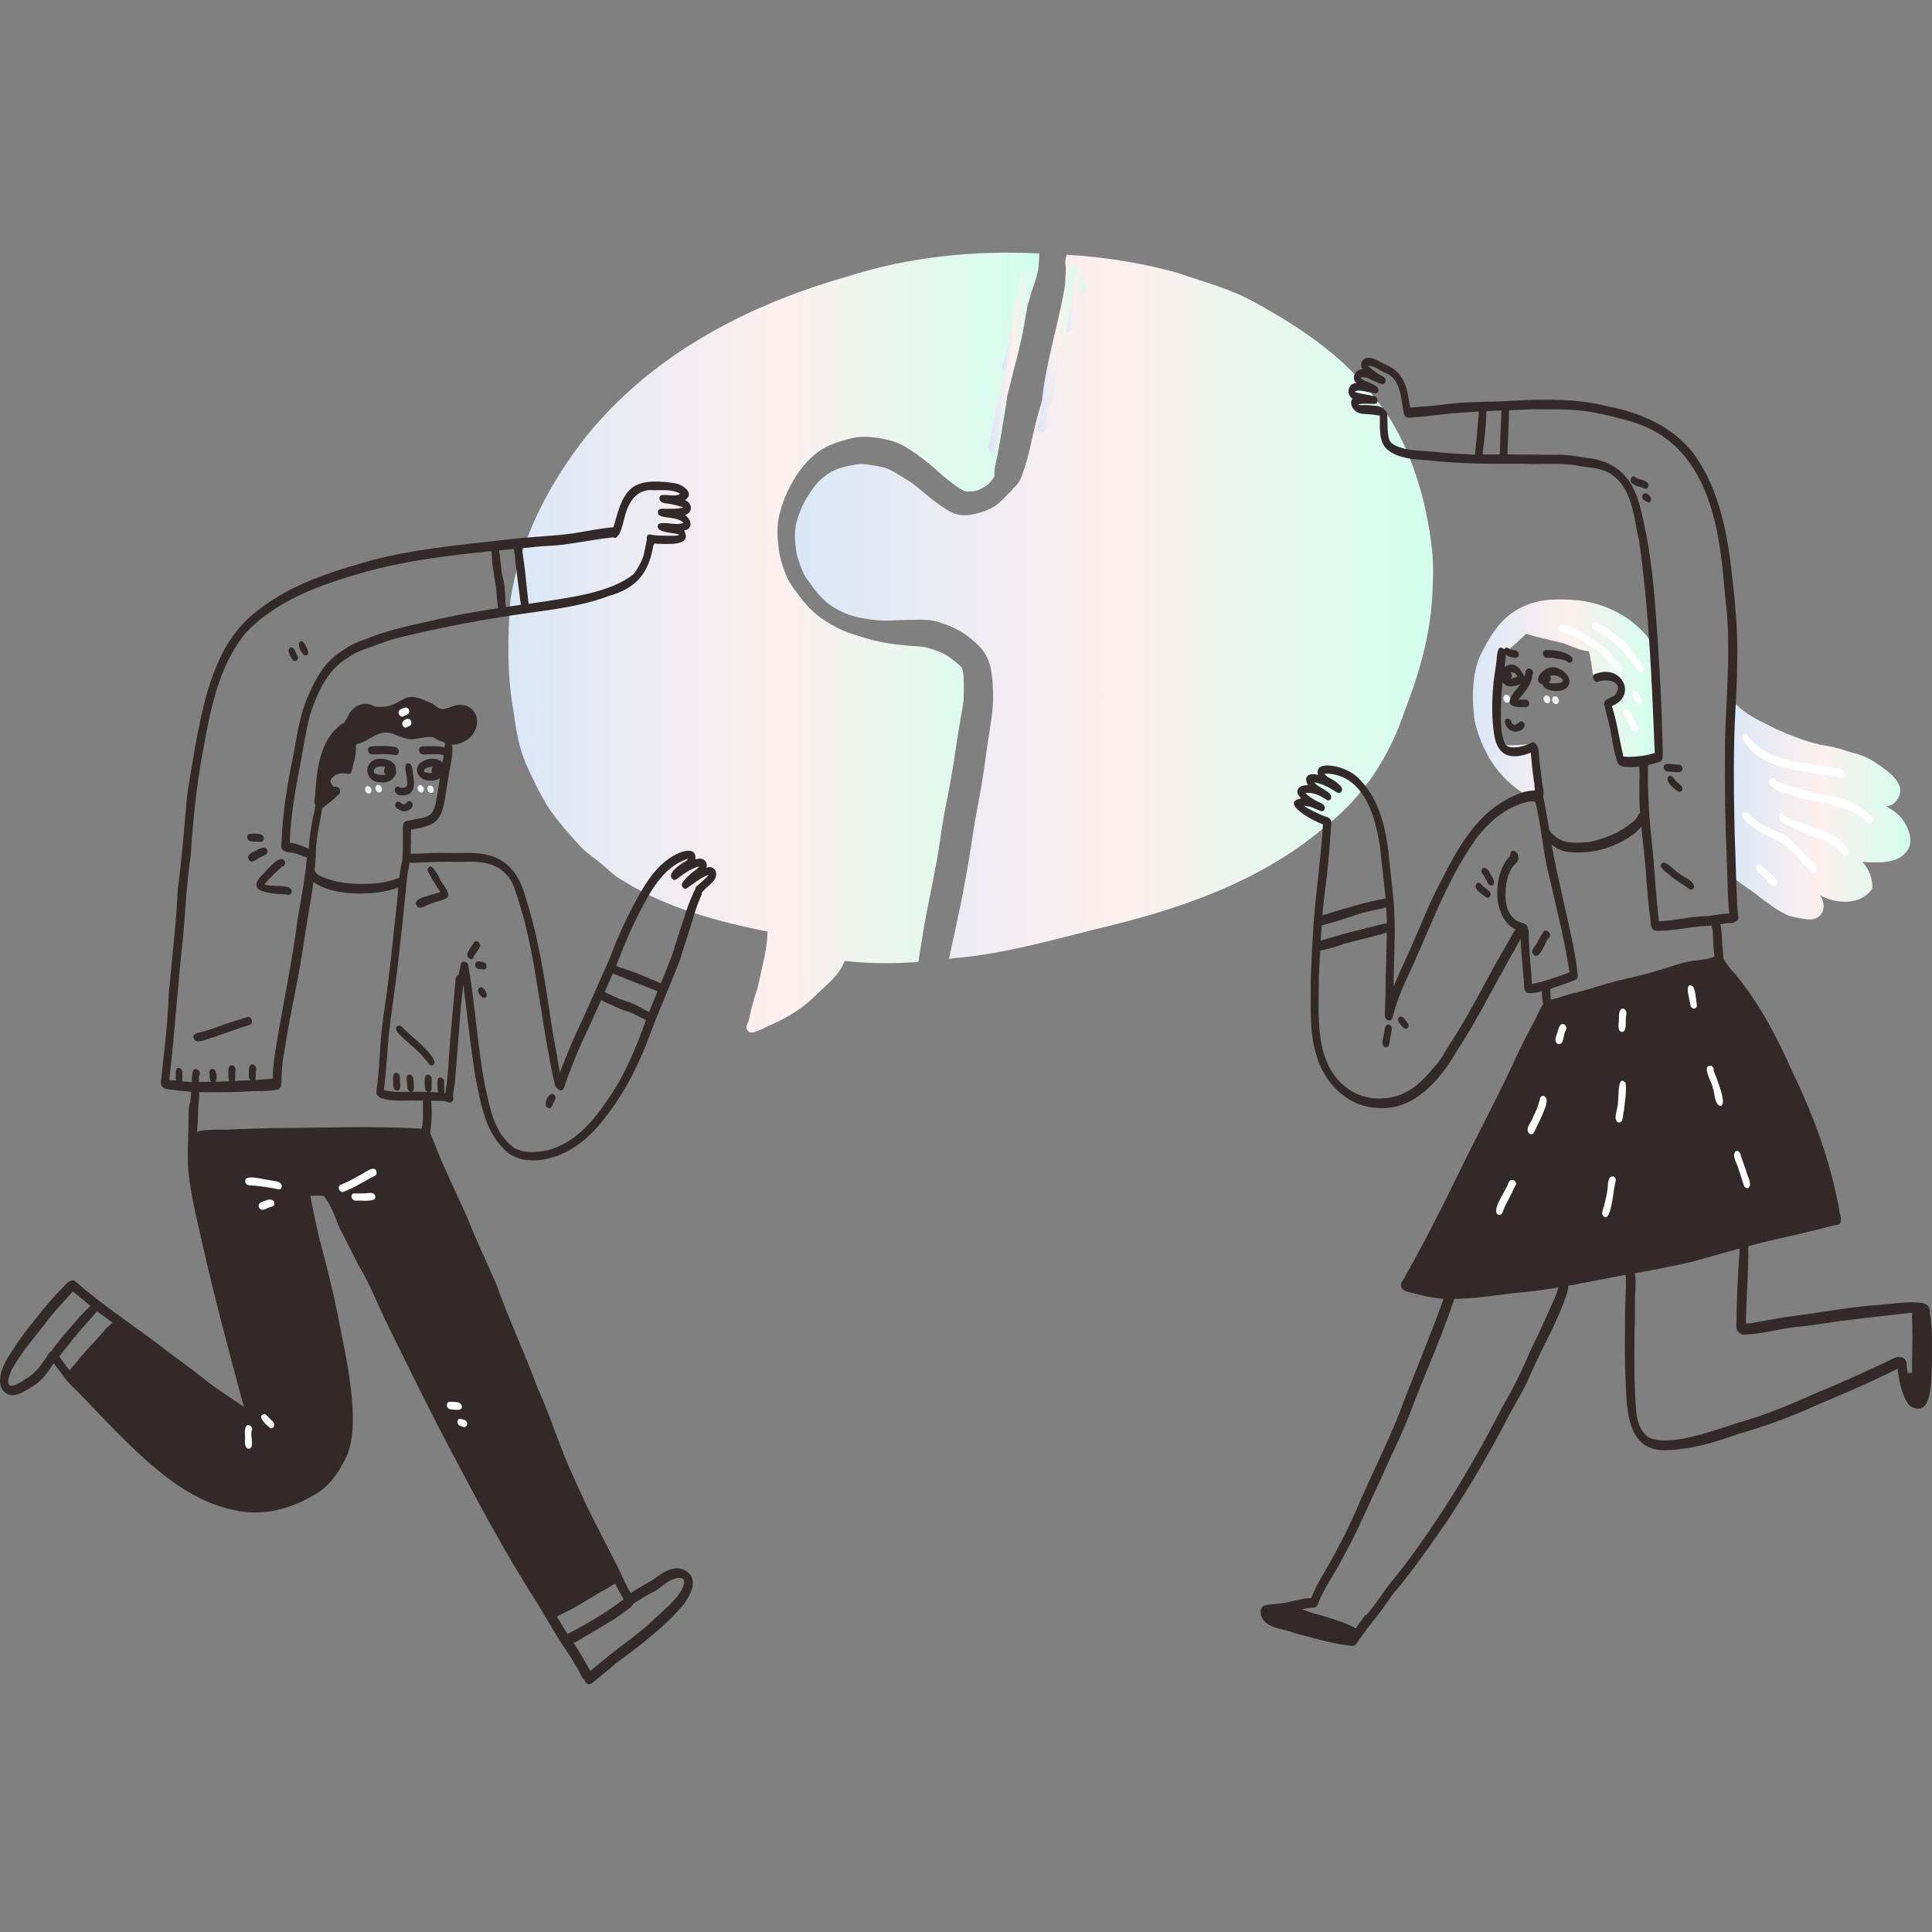 <svg width="260" height="260" viewBox="0 0 260 260" fill="none" xmlns="http://www.w3.org/2000/svg">
<rect x="0" y="0" width="260" height="260" fill="#808080" stroke="none"/>
<path d="M100.564 138.638C100.256 138.123 100.736 137.61 100.817 137.094C101.098 135.661 101.524 134.269 101.966 132.879C102.484 130.4 103.236 127.909 103.298 125.369C96.585 124.024 89.835 122.237 83.967 118.597C82.899 118.051 82.039 117.214 81.146 116.43C80.205 115.631 79.162 114.958 78.278 114.09C76.601 112.265 74.923 110.404 73.573 108.32C72.587 106.676 71.756 104.946 70.959 103.206C69.892 100.877 69.45 98.333 69.119 95.811C68.21 90.847 68.31 85.76 68.686 80.747C69.841 73.181 73.414 66.023 77.958 59.928C86.751 48.27 100.099 41.174 113.932 37.244C122.29 34.551 131.129 33.659 139.877 34.113C139.854 34.821 139.805 35.529 139.723 36.233C139.714 36.291 139.707 36.349 139.698 36.405C139.578 36.868 139.467 37.333 139.337 37.794C139.259 38.029 139.172 38.26 139.088 38.491C139.022 38.66 138.961 38.832 138.906 39.009C138.884 39.077 138.863 39.145 138.842 39.211C138.715 39.63 138.613 40.055 138.493 40.476C138.471 40.538 138.449 40.599 138.425 40.661C138.335 40.834 138.241 41.005 138.16 41.183C137.985 41.564 137.832 41.949 137.7 42.346C137.498 42.958 137.326 43.575 137.161 44.197C137.008 44.741 136.846 45.281 136.729 45.834C136.625 46.326 136.521 46.817 136.41 47.309C136.193 48.264 136.06 49.231 135.901 50.195C135.823 50.666 135.777 51.141 135.724 51.615C135.671 52.102 135.602 52.586 135.551 53.072C135.502 53.533 135.456 53.994 135.393 54.454C135.33 54.913 135.24 55.37 135.165 55.828C135.031 56.648 134.906 57.47 134.765 58.29C134.61 59.13 134.464 59.971 134.322 60.814C134.214 61.401 134.079 61.98 133.961 62.566C133.905 62.843 133.847 63.125 133.827 63.408C133.822 63.474 133.818 63.539 133.814 63.604C133.803 63.767 133.809 63.92 133.829 64.073C133.829 64.078 133.829 64.082 133.829 64.086C133.702 64.293 133.571 64.5 133.426 64.694C133.289 64.853 133.144 65.006 132.997 65.155C132.926 65.22 132.854 65.283 132.779 65.344C132.702 65.397 132.624 65.447 132.543 65.493C132.257 65.65 131.969 65.806 131.67 65.939C131.592 65.968 131.512 65.994 131.433 66.019C131.278 66.055 131.123 66.084 130.966 66.107C130.752 66.132 130.538 66.151 130.324 66.158C130.227 66.156 130.13 66.152 130.034 66.145C130.008 66.14 129.98 66.135 129.954 66.13C129.909 66.116 129.866 66.101 129.821 66.085C129.607 65.989 129.399 65.877 129.194 65.76C128.844 65.551 128.513 65.312 128.189 65.065C127.735 64.712 127.281 64.355 126.843 63.984C126.394 63.602 125.962 63.202 125.515 62.816C124.551 61.983 123.535 61.224 122.471 60.525C122.054 60.252 121.628 59.991 121.18 59.776C120.72 59.556 120.235 59.39 119.742 59.261C118.736 58.998 117.686 58.818 116.644 58.789C116.046 58.773 115.453 58.797 114.865 58.919C114.341 59.027 113.827 59.178 113.316 59.334C112.319 59.637 111.322 59.99 110.449 60.574C109.56 61.168 108.779 61.902 108.101 62.729C107.754 63.153 107.426 63.593 107.133 64.056C106.857 64.493 106.608 64.948 106.359 65.4C105.866 66.296 105.483 67.242 105.177 68.218C105.031 68.682 104.898 69.156 104.804 69.634C104.696 70.191 104.645 70.739 104.631 71.305C104.631 71.292 104.631 71.279 104.631 71.266C104.631 71.284 104.631 71.301 104.631 71.318C104.631 71.328 104.631 71.337 104.631 71.347C104.631 71.337 104.631 71.327 104.631 71.318C104.631 71.314 104.631 71.309 104.631 71.305C104.619 71.888 104.642 72.465 104.704 73.044C104.772 73.689 104.842 74.341 104.993 74.972C105.106 75.439 105.248 75.9 105.405 76.354C105.57 76.83 105.739 77.304 105.947 77.762C106.367 78.684 107.014 79.461 107.611 80.27C108.185 81.048 108.834 81.757 109.551 82.408C109.96 82.779 110.379 83.112 110.84 83.415C111.231 83.673 111.635 83.914 112.042 84.145C112.468 84.388 112.902 84.617 113.353 84.813C113.825 85.02 114.314 85.192 114.804 85.348C115.248 85.49 115.69 85.637 116.134 85.776C116.582 85.916 117.039 86.029 117.492 86.146C118.447 86.39 119.406 86.597 120.389 86.691C120.834 86.733 121.28 86.786 121.723 86.84C122.225 86.901 122.728 86.932 123.234 86.964C123.676 86.995 124.117 87.028 124.554 87.102C125.097 87.232 125.629 87.425 126.158 87.607C126.401 87.697 126.64 87.797 126.874 87.908C127.17 88.066 127.461 88.235 127.741 88.418C128.263 88.796 128.762 89.212 129.249 89.634C129.282 89.666 129.315 89.699 129.348 89.732C129.357 89.745 129.367 89.757 129.376 89.768C129.387 89.789 129.399 89.81 129.411 89.831C129.439 89.898 129.468 89.968 129.494 90.037C129.531 90.162 129.564 90.284 129.594 90.41C129.638 90.669 129.664 90.929 129.684 91.191C129.713 91.744 129.714 92.298 129.707 92.853C129.701 93.32 129.695 93.787 129.671 94.254C129.603 94.958 129.471 95.644 129.338 96.34C129.192 97.097 129.074 97.857 128.962 98.621C128.86 99.322 128.736 100.018 128.629 100.718C128.516 101.449 128.415 102.184 128.299 102.915C128.248 103.214 128.198 103.515 128.146 103.816C127.967 104.861 127.787 105.904 127.585 106.945C127.396 107.925 127.183 108.902 127.008 109.885C126.653 111.893 126.423 113.923 126.05 115.929C125.858 116.932 125.662 117.934 125.472 118.937C125.078 121.008 124.612 123.065 124.279 125.147C124.049 126.584 123.824 128.022 123.592 129.459C120.281 129.7 116.95 129.696 113.655 129.314C113.023 131.154 111.349 132.451 109.975 133.753C108.254 135.538 106.154 136.836 103.908 137.856C103.289 138.01 101.969 138.944 101.15 138.944C100.9 138.944 100.697 138.857 100.573 138.636L100.564 138.638Z" fill="url(#paint0_linear_11276_16218)"/>
<path d="M127.739 128.885C127.751 128.827 127.762 128.768 127.774 128.71C127.966 127.751 128.192 126.799 128.407 125.846C128.387 125.937 128.367 126.027 128.345 126.118C128.631 124.85 128.858 123.573 129.144 122.306C129.444 120.982 129.692 119.652 129.919 118.314C129.909 118.376 129.899 118.44 129.887 118.502C130.097 117.28 130.33 116.062 130.528 114.839C130.703 113.763 130.866 112.688 131.029 111.61C131.33 109.631 131.756 107.674 132.079 105.699C132.251 104.642 132.42 103.584 132.567 102.523C132.702 101.558 132.817 100.591 132.976 99.628C133.144 98.608 133.3 97.584 133.442 96.559C133.585 95.529 133.676 94.494 133.646 93.451C133.615 92.38 133.579 91.296 133.391 90.24C133.176 89.02 132.673 87.876 131.794 86.987C131.032 86.218 130.171 85.498 129.235 84.953C128.326 84.423 127.323 84.025 126.315 83.725C125.749 83.556 125.184 83.447 124.594 83.414C124.101 83.386 123.61 83.394 123.117 83.408C122.151 83.434 121.183 83.431 120.218 83.496C120.288 83.492 120.359 83.488 120.428 83.482C119.717 83.528 119.014 83.53 118.305 83.488C117.489 83.425 116.687 83.316 115.885 83.162C115.311 83.041 114.744 82.898 114.188 82.711C113.815 82.574 113.452 82.418 113.095 82.242C112.657 82.012 112.228 81.765 111.813 81.496C111.57 81.322 111.34 81.139 111.118 80.942C110.691 80.546 110.284 80.128 109.902 79.688C109.623 79.345 109.364 78.989 109.108 78.629C108.864 78.29 108.613 77.956 108.381 77.607C108.257 77.395 108.146 77.18 108.04 76.957C107.771 76.328 107.537 75.681 107.339 75.024C107.252 74.696 107.186 74.368 107.132 74.033C107.129 74.01 107.127 73.987 107.124 73.965C107.05 73.349 106.976 72.727 106.972 72.107V72.102C106.986 71.643 107.021 71.186 107.085 70.734C107.158 70.358 107.265 69.99 107.381 69.624C107.601 68.971 107.859 68.329 108.167 67.712C108.54 67.003 108.977 66.338 109.442 65.688C109.679 65.371 109.929 65.072 110.197 64.78C110.419 64.56 110.654 64.358 110.898 64.162C111.142 63.974 111.389 63.793 111.65 63.627C111.926 63.472 112.207 63.327 112.497 63.196C112.754 63.092 113.014 62.996 113.28 62.915C113.961 62.743 114.646 62.597 115.338 62.477C115.493 62.459 115.646 62.443 115.802 62.434C116.08 62.446 116.355 62.469 116.629 62.498C117.056 62.553 117.481 62.623 117.904 62.7C118.242 62.762 118.581 62.823 118.916 62.901C119.101 62.955 119.283 63.011 119.464 63.076C119.676 63.17 119.882 63.273 120.084 63.385C120.664 63.725 121.233 64.079 121.816 64.413C121.765 64.384 121.716 64.357 121.665 64.328C122.096 64.576 122.512 64.838 122.911 65.133C123.971 65.978 124.983 66.88 126.08 67.678C126.834 68.226 127.605 68.809 128.492 69.12C128.959 69.283 129.433 69.362 129.928 69.344C130.341 69.328 130.766 69.251 131.171 69.169C131.72 69.056 132.249 68.897 132.765 68.676C133.182 68.498 133.609 68.303 133.982 68.044C134.628 67.596 135.136 66.992 135.695 66.447C135.83 66.32 135.966 66.192 136.086 66.052C136.204 65.913 136.315 65.769 136.43 65.624C136.545 65.551 136.649 65.461 136.736 65.354C136.81 65.263 136.875 65.175 136.946 65.084C136.918 65.117 136.892 65.15 136.865 65.182C136.892 65.147 136.918 65.114 136.943 65.081C137.067 64.941 137.183 64.796 137.262 64.623C137.411 64.296 137.541 63.979 137.655 63.64C137.819 63.145 137.973 62.65 138.122 62.149C138.261 61.682 138.4 61.215 138.508 60.74C138.617 60.27 138.719 59.802 138.826 59.332C139.227 57.59 139.617 55.847 140.175 54.147C140.15 54.221 140.126 54.293 140.101 54.367C140.21 54.042 140.315 53.714 140.423 53.388C140.415 53.411 140.408 53.436 140.399 53.459C140.421 53.394 140.442 53.329 140.465 53.264C140.578 52.953 140.71 52.653 140.841 52.35C141.224 51.474 141.564 50.569 141.813 49.644C141.937 49.182 142.045 48.716 142.167 48.252C142.31 47.707 142.475 47.167 142.586 46.615C142.667 46.219 142.72 45.818 142.79 45.421C142.882 44.886 142.966 44.348 143.034 43.809C143.098 43.3 143.193 42.783 143.183 42.268C143.179 42.031 143.151 41.798 143.119 41.567C143.124 41.553 143.128 41.538 143.132 41.524C143.273 41.026 143.385 40.522 143.462 40.012C143.517 39.652 143.547 39.282 143.527 38.917C143.517 38.725 143.508 38.529 143.471 38.338C143.445 38.205 143.413 38.079 143.381 37.95C143.379 37.934 143.377 37.919 143.375 37.903C143.368 37.741 143.368 37.579 143.372 37.416C143.384 37.232 143.395 37.048 143.405 36.865C143.419 36.655 143.429 36.444 143.433 36.233C143.436 36.05 143.419 35.879 143.385 35.704C143.387 35.71 143.388 35.717 143.39 35.723C143.371 35.632 143.358 35.539 143.348 35.447C143.346 35.403 143.343 35.36 143.343 35.317C143.362 35.161 143.379 35.005 143.398 34.847C143.439 34.675 143.479 34.503 143.517 34.331C143.52 34.315 143.524 34.299 143.528 34.282C148.497 34.568 153.434 35.344 158.241 36.651C161.825 37.894 165.575 38.824 168.892 40.711C175.002 44.053 180.948 48.026 185.131 53.696C188.404 57.639 190.33 62.566 191.585 67.49C192.429 71.208 193.077 74.974 192.802 78.8C192.717 84.576 191.164 90.241 189.06 95.591C187.074 101.728 183.417 107.325 178.291 111.287C169.557 118.734 158.505 122.448 147.492 125.03C141.192 126.612 134.893 128.408 128.397 128.947C128.17 128.979 127.943 129.009 127.715 129.038C127.725 128.987 127.733 128.935 127.744 128.885H127.739Z" fill="url(#paint1_linear_11276_16218)"/>
<path d="M135.648 66.484C135.632 66.5 135.614 66.515 135.598 66.531C135.614 66.515 135.63 66.5 135.648 66.484Z" fill="url(#paint2_linear_11276_16218)"/>
<path d="M136.022 65.812C135.999 65.821 135.976 65.83 135.954 65.838C135.919 65.847 135.885 65.856 135.85 65.865C135.908 65.849 135.966 65.831 136.022 65.812Z" fill="url(#paint3_linear_11276_16218)"/>
<path d="M135.952 65.84C135.952 65.84 135.945 65.843 135.942 65.844C135.945 65.843 135.95 65.841 135.952 65.84Z" fill="url(#paint4_linear_11276_16218)"/>
<path d="M136.421 65.624C136.398 65.652 136.375 65.681 136.352 65.71C136.375 65.681 136.397 65.653 136.42 65.624H136.421Z" fill="url(#paint5_linear_11276_16218)"/>
<path d="M133.987 64.972C133.979 64.952 133.971 64.93 133.964 64.91C133.984 64.956 134.005 65.001 134.028 65.046C134.015 65.022 134.002 64.997 133.987 64.972Z" fill="url(#paint6_linear_11276_16218)"/>
<path d="M137.092 64.851C137.064 64.896 137.037 64.939 137.01 64.984C136.998 64.997 136.988 65.011 136.976 65.025C137.015 64.97 137.053 64.912 137.092 64.851Z" fill="url(#paint7_linear_11276_16218)"/>
<path d="M133.85 64.244V64.237C133.854 64.257 133.857 64.277 133.863 64.297C133.859 64.28 133.854 64.263 133.85 64.246V64.244Z" fill="url(#paint8_linear_11276_16218)"/>
<path d="M133.828 63.953V64.012C133.828 64.012 133.828 64.024 133.826 64.03C133.826 64.004 133.826 63.979 133.828 63.953Z" fill="url(#paint9_linear_11276_16218)"/>
<path d="M143.482 44.605C143.266 44.475 143.159 44.208 143.208 43.965C143.208 43.965 143.208 43.965 143.206 43.965C143.448 42.599 143.751 41.243 143.973 39.874C144.126 38.861 144.15 37.828 144.37 36.826C144.963 35.295 145.755 37.53 145.895 38.157C146.904 38.87 145.432 40.544 145.1 38.273C145.003 39.668 144.808 41.048 144.52 42.417C144.296 42.956 144.397 44.993 143.482 44.605Z" fill="url(#paint10_linear_11276_16218)"/>
<path d="M140.975 54.386C140.262 53.865 141.151 51.681 141.166 50.827C141.683 48.291 142.149 45.765 142.746 43.25C143.189 41.05 143.298 38.789 143.746 36.593C143.99 35.586 145.076 36.505 144.596 37.16C144.162 41.506 143.302 45.775 142.404 50.041C142.094 50.7 141.969 55.062 140.975 54.386Z" fill="url(#paint11_linear_11276_16218)"/>
<path d="M140.068 58.189C139.39 57.858 139.823 57.061 139.886 56.506C140.003 55.87 140.094 55.178 140.182 54.552C140.6 49.133 142.389 43.971 143.277 38.633C143.855 33.467 145.73 36.989 144.592 36.94C143.757 41.761 142.57 46.515 141.604 51.314C141.383 53.014 141.197 54.762 140.931 56.45C140.736 56.975 140.938 58.432 140.068 58.19V58.189Z" fill="url(#paint12_linear_11276_16218)"/>
<path d="M135.249 50.02C134.423 49.517 135.236 48.401 135.32 47.681C135.626 46.57 135.873 45.444 136.096 44.313C136.547 42.328 136.84 40.316 137.18 38.312C137.366 37.804 137.165 36.717 137.79 36.561C138.189 36.564 138.417 37.005 138.302 37.36C138.119 38.63 137.917 39.896 137.741 41.09C137.524 42.041 136.327 50.799 135.249 50.021V50.02Z" fill="url(#paint13_linear_11276_16218)"/>
<path d="M133.41 60.813C132.583 60.329 133.381 59.099 133.377 58.35C133.594 57.295 133.807 56.241 134.011 55.183C134.98 50.912 136.292 46.714 137.031 42.394C137.199 40.993 137.608 39.644 137.897 38.268C138.137 37.717 137.976 35.848 138.802 36.013C139.118 36.104 139.295 36.528 139.099 36.805C138.978 37.527 138.887 38.254 138.738 38.971C138.177 41.143 137.963 43.379 137.465 45.563C136.631 49.3 135.522 52.973 134.779 56.728C134.6 57.671 134.413 58.612 134.24 59.556C134.115 60.014 134.111 61.033 133.41 60.812V60.813Z" fill="url(#paint14_linear_11276_16218)"/>
<path d="M222.908 99.813C222.838 100.45 223.529 102.999 222.237 102.435C220.709 102.61 217.969 103.301 217.624 101.162C217.147 99.209 216.504 97.278 216.228 95.326C216.179 94.661 216.9 94.508 217.293 94.129C218.048 93.675 218.256 92.724 217.804 91.98C217.087 91.4 216.06 91.393 215.198 91.15C215.158 91.149 215.121 91.141 215.083 91.131C215.046 91.144 215.004 91.15 214.956 91.147C214.628 91.168 214.378 90.858 214.322 90.559C214.213 89.582 214.07 88.612 213.827 87.656C212.651 87.535 211.598 87.019 210.51 86.597C208.817 86.126 207.07 85.855 205.401 85.292C204.554 86.075 203.722 86.877 202.81 87.591C202.612 87.805 202.395 88.016 202.187 88.081C202.029 88.441 201.873 88.803 201.828 89.203C201.366 91.069 201.444 93 201.434 94.907C201.506 96.694 201.296 98.947 202.708 100.268C207.26 100.495 206.825 98.524 206.893 104.342C206.893 105.131 206.938 105.919 207.009 106.704C207.09 107.113 206.864 107.733 206.35 107.515C202.005 105.325 199.58 101.67 198.446 97.009C198.08 94.202 198.048 91.154 199.075 88.482C200.572 85.403 202.171 82.677 205.54 81.389C207.734 80.514 210.128 80.604 212.442 80.79C216.199 81.266 219.716 83.031 222.003 86.091C222.34 87.228 222.198 88.486 222.295 89.674C222.371 90.607 222.678 91.59 222.474 92.512C222.481 93.512 222.885 94.838 222.551 95.758C222.804 97.097 222.837 98.45 222.906 99.806L222.908 99.813Z" fill="url(#paint15_linear_11276_16218)"/>
<path d="M256.237 110.569C256.982 111.75 257.564 113.493 256.516 114.667C255.243 116.308 252.512 116.094 250.626 116C251.507 116.915 252.052 118.295 251.97 119.567C250.48 121.851 247.105 121.695 244.933 120.481C246.036 122.065 245.175 124.025 243.124 123.71C242.349 123.628 241.586 123.45 240.83 123.27C239.387 122.713 238.148 121.688 236.895 120.797C235.652 119.71 234.11 118.956 232.956 117.786C232.585 116.786 232.929 115.643 232.878 114.592C232.686 111.302 232.772 108.009 232.702 104.715C232.611 103.544 232.848 102.405 232.992 101.248C233.135 99.429 233.236 97.593 233.049 95.772C232.46 95.347 232.582 94.128 233.459 94.637C233.667 94.865 233.938 95.026 234.134 95.261C235.565 96.522 237.356 97.242 239.026 98.115C240.942 98.975 242.931 99.737 244.974 100.231C246.231 100.404 247.464 100.686 248.66 101.117C249.929 101.442 251.195 101.799 252.287 102.56C253.728 103.528 256.598 105.319 255.481 107.347C255.123 107.948 254.597 108.506 253.846 108.498C254.741 109.06 255.682 109.637 256.234 110.568L256.237 110.569Z" fill="url(#paint16_linear_11276_16218)"/>
<path d="M202.313 94.05C202.273 93.812 202.4 93.486 202.686 93.486C202.972 93.486 203.193 93.726 203.238 93.999C203.279 94.239 203.151 94.563 202.865 94.563C202.579 94.563 202.358 94.323 202.313 94.05Z" fill="url(#paint17_linear_11276_16218)"/>
<path d="M207.723 94.137C207.684 93.901 207.809 93.582 208.09 93.582C208.372 93.582 208.589 93.817 208.634 94.086C208.673 94.322 208.549 94.641 208.267 94.641C207.985 94.641 207.768 94.406 207.723 94.137Z" fill="url(#paint18_linear_11276_16218)"/>
<path d="M208.877 94.244C208.838 94.009 208.962 93.693 209.239 93.693C209.517 93.693 209.734 93.927 209.779 94.193C209.818 94.427 209.693 94.744 209.416 94.744C209.138 94.744 208.921 94.51 208.877 94.244Z" fill="url(#paint19_linear_11276_16218)"/>
<path d="M49.126 106.315C49.088 106.092 49.206 105.787 49.474 105.787C49.741 105.787 49.948 106.011 49.991 106.267C50.029 106.49 49.91 106.795 49.643 106.795C49.376 106.795 49.169 106.571 49.126 106.315Z" fill="url(#paint20_linear_11276_16218)"/>
<path d="M50.52 106.16C50.481 105.933 50.602 105.624 50.874 105.624C51.146 105.624 51.357 105.852 51.4 106.111C51.439 106.338 51.318 106.647 51.046 106.647C50.775 106.647 50.563 106.419 50.52 106.16Z" fill="url(#paint21_linear_11276_16218)"/>
<path d="M56.185 106.172C56.149 105.951 56.266 105.65 56.529 105.65C56.792 105.65 56.998 105.871 57.04 106.124C57.076 106.345 56.959 106.646 56.696 106.646C56.432 106.646 56.227 106.425 56.185 106.172Z" fill="url(#paint22_linear_11276_16218)"/>
<path d="M57.504 106.232C57.467 106.011 57.583 105.712 57.848 105.712C58.112 105.712 58.316 105.933 58.358 106.185C58.394 106.406 58.278 106.705 58.014 106.705C57.749 106.705 57.545 106.484 57.504 106.232Z" fill="url(#paint23_linear_11276_16218)"/>
<path d="M209.471 91.947C211.359 91.913 209.691 90.54 208.572 90.968C208.399 91.034 208.238 91.144 208.105 91.309C208.183 91.548 208.279 91.704 208.396 91.802C208.647 92.016 208.994 91.971 209.471 91.947ZM209.446 89.845C212.041 90.722 211.743 93.43 208.771 92.931C208.241 92.857 207.735 92.562 207.523 92.054C206.058 91.7 207.787 89.403 209.448 89.845H209.446Z" fill="#332929"/>
<path d="M208.692 91.25C208.728 91.465 208.626 91.752 208.394 91.801C208.372 91.805 208.348 91.808 208.323 91.808C208.04 91.808 207.821 91.571 207.777 91.301C207.738 91.064 207.862 90.743 208.145 90.743C208.32 90.743 208.47 90.834 208.57 90.967C208.632 91.049 208.674 91.147 208.692 91.25Z" fill="#332929"/>
<path d="M205.021 97.219C205.61 97.911 204.43 98.58 203.803 98.454C203.159 98.363 202.523 97.778 202.521 97.104C202.573 96.416 203.476 96.689 203.402 97.278C204.16 98.109 204.431 96.64 205.021 97.217V97.219Z" fill="#332929"/>
<path d="M221.607 64.877C222.006 65.13 221.833 65.951 221.295 65.736C220.759 65.494 220.124 65.444 219.657 65.068C219.109 64.635 219.719 63.673 220.219 64.338C220.675 64.54 221.197 64.576 221.607 64.877Z" fill="#332929"/>
<path d="M221.711 66.482C222.459 66.829 222.294 67.981 221.518 67.475C221.476 67.436 221.434 67.397 221.392 67.358C220.699 67.162 221.013 66.046 221.711 66.48V66.482Z" fill="#332929"/>
<path d="M170.702 217.166C170.69 217.166 170.68 217.169 170.67 217.171C170.68 217.181 170.69 217.191 170.699 217.2C170.699 217.188 170.699 217.178 170.702 217.166ZM186.467 120.91C186.467 120.91 186.467 120.906 186.467 120.904C186.279 119.198 186.097 117.338 185.898 115.671C185.5 111.094 184.009 104.058 178.246 104.1C178.502 104.583 179.063 104.739 179.495 105.017C179.958 105.369 181.143 106.092 180.356 106.682C180.034 106.806 179.754 106.516 179.488 106.374C178.697 105.858 177.802 105.45 176.873 105.278C177.344 106.043 179.388 106.507 179.131 107.449C179.048 107.675 178.821 107.762 178.603 107.678C177.737 107.12 176.754 106.555 175.683 106.73C176.169 107.234 176.776 107.59 177.393 107.906C177.824 108.078 178.446 108.324 178.255 108.908C178.062 109.405 177.552 109.057 177.218 108.935C176.672 108.669 176.078 108.434 175.459 108.454C176.364 109.019 177.318 109.498 178.314 109.872C178.765 109.95 179.184 110.233 179.161 110.744C178.988 113.48 178.782 116.221 178.435 118.944C178.229 120.353 178.081 121.768 177.966 123.185C178.256 123.09 178.553 123.006 178.843 122.918C181.347 122.172 183.839 121.37 186.416 120.92C186.433 120.916 186.451 120.913 186.467 120.911V120.91ZM186.516 124.285C186.555 124.278 186.592 124.276 186.63 124.279C186.621 123.557 186.6 122.837 186.558 122.123C185.182 122.464 183.771 122.679 182.428 123.146C181.143 123.578 179.856 124.002 178.545 124.346C178.324 124.396 178.094 124.515 177.863 124.56C177.817 125.233 177.776 125.907 177.739 126.582C178.136 126.455 178.544 126.359 178.941 126.232C181.296 125.501 183.7 124.979 186.085 124.354C186.228 124.327 186.374 124.297 186.516 124.285ZM198.973 56.109C199.012 55.874 198.998 55.626 198.999 55.383C198.153 55.429 197.308 55.484 196.464 55.552C194.464 55.659 192.488 56.012 190.488 56.133C190.189 56.133 189.852 56.246 189.558 56.197C189.301 56.226 188.998 56.039 188.94 55.663C188.489 53.765 188.63 51.124 186.529 50.224C185.718 49.923 184.979 49.18 184.083 49.23C184.683 49.777 185.346 50.267 186.066 50.648C186.251 50.7 186.391 50.889 186.442 51.062C186.584 51.448 186.201 51.869 185.848 51.648C185.169 51.538 183.609 50.383 183.096 50.879C183.791 51.416 184.702 51.552 185.369 52.103C185.562 52.344 185.559 52.836 185.197 52.918C184.595 52.995 182.6 52.194 182.335 52.768C183.216 53.015 184.141 53.141 185.033 53.335C185.437 53.485 185.554 54.221 185.08 54.351C184.316 54.365 183.529 54.284 182.765 54.387C183.107 54.63 183.581 54.467 183.976 54.514C184.683 54.605 185.524 54.517 186.128 54.936C186.193 54.995 186.247 55.072 186.283 55.157C186.52 55.254 186.696 55.549 186.698 55.812C186.747 56.905 186.665 58.032 186.936 59.101C187.156 59.793 187.905 60.013 188.516 60.251C189.901 60.675 191.373 60.665 192.805 60.776C194.61 61.017 196.426 61.074 198.244 61.178C198.334 61.178 198.422 61.176 198.51 61.175C198.51 60.822 198.594 60.431 198.591 60.144C198.779 58.804 198.811 57.453 198.973 56.109ZM201.975 57.284C202.013 56.604 202.043 55.923 202.065 55.243C201.388 55.269 200.713 55.298 200.037 55.329C199.995 57.024 199.836 58.724 199.597 60.4C199.537 60.6 199.555 60.889 199.551 61.165C200.309 61.159 201.067 61.156 201.825 61.158C201.825 60.788 201.902 60.381 201.868 60.082C201.884 59.148 201.93 58.216 201.977 57.282L201.975 57.284ZM203.792 91.199C203.925 91.159 204.061 91.129 204.195 91.089C204.081 90.612 203.681 90.429 203.308 90.513C203.376 90.599 203.424 90.705 203.441 90.816C203.47 90.994 203.411 91.217 203.263 91.325C203.298 91.322 203.333 91.316 203.37 91.306C203.513 91.282 203.653 91.24 203.792 91.196V91.199ZM211.218 130.853C210.517 126.199 209.327 121.631 208.272 117.048C207.587 114.015 207.367 110.888 206.608 107.873C206.299 107.859 205.979 107.82 205.728 107.879C202.78 108.497 200.384 110.563 198.609 112.913C194.467 118.776 192.188 125.68 189.118 132.115C188.401 133.682 187.82 135.304 187.39 136.974C187.317 137.403 186.738 137.454 186.517 137.099C186.315 136.831 186.355 136.507 186.371 136.194C186.412 135.313 186.438 134.43 186.459 133.546C186.452 130.911 186.61 128.21 186.63 125.538C186.602 125.54 186.576 125.543 186.549 125.546C186.219 125.603 185.9 125.726 185.578 125.813C184.002 126.238 182.408 126.595 180.833 127.032C180.192 127.274 179.541 127.484 178.873 127.644C178.485 127.707 178.068 127.899 177.664 127.941C177.604 129.091 177.548 130.241 177.481 131.391C177.522 136.605 176.659 143.298 181.592 146.65C183.827 148.147 186.928 148.222 189.275 146.934C190.803 146.145 191.958 144.882 193.029 143.568C193.891 142.699 194.427 141.605 195.056 140.574C197.974 136.244 200.142 131.469 202.834 127.003C203.188 126.356 203.551 125.715 203.924 125.08C200.709 123.416 200.893 117.48 203.243 115.168C203.187 114.068 204.331 114.454 204.33 115.349C204.46 116.017 203.665 116.342 203.415 116.889C203.026 117.519 202.811 118.239 202.702 118.967C202.503 120.64 202.474 122.647 203.931 123.786C204.349 124.11 204.886 124.181 205.34 124.415C205.919 125.058 205.681 126.079 205.764 126.881C205.833 128.727 206.095 130.561 206.144 132.41C207.892 132.115 209.552 131.459 211.215 130.858L211.218 130.853ZM209.068 175.038C209.357 174.474 209.535 173.86 209.722 173.257C207.682 173.597 205.632 173.877 203.565 174.036C200.952 174.364 198.343 174.77 195.703 174.799C195.687 174.947 195.645 175.103 195.57 175.263C193.97 179.913 191.991 184.433 190.192 189.01C188.957 192.465 187.272 195.726 185.805 199.083C184.186 202.462 182.763 205.926 180.938 209.205C179.943 211.23 178.612 213.071 177.658 215.114C177.447 215.477 177.359 216.25 176.936 216.317C176.85 216.348 176.744 216.366 176.621 216.363C176.13 216.387 175.676 216.473 175.231 216.575C176.05 216.916 176.798 217.148 177.662 217.349C178.58 217.633 181.225 218.356 182.45 219.154C182.718 218.749 182.993 218.349 183.297 217.969C183.513 217.742 183.606 217.324 183.947 217.266C183.998 217.197 184.058 217.132 184.126 217.075C184.521 216.619 184.862 216.114 185.231 215.636C186.008 214.617 186.647 213.498 187.517 212.547C189.755 209.826 191.751 206.895 193.706 203.982C196.825 199.277 199.61 194.338 202.193 189.318C203.607 186.907 204.836 184.412 205.93 181.842C207.017 179.616 208.069 177.275 209.071 175.036L209.068 175.038ZM230.713 128.737C230.696 128.607 230.69 128.476 230.687 128.356C230.566 127.428 230.574 126.495 230.505 125.563C230.519 125.264 230.402 124.911 230.32 124.566C230.226 124.577 230.132 124.586 230.037 124.593C227.75 124.628 225.529 125.271 223.241 125.258C221.875 125.381 222.255 124.12 222.042 123.241C221.842 121.693 221.706 120.135 221.576 118.58C221.449 116.138 221.127 113.714 220.882 111.283C220.603 111.582 220.304 111.85 220.115 112.048C217.667 113.973 214.408 114.98 211.3 114.673C210.375 114.629 209.502 114.256 208.807 113.651C209.667 118.424 210.901 123.114 211.838 127.876C211.998 128.876 212.191 129.875 212.282 130.884C212.331 131.232 212.402 131.708 212.005 131.877C211.417 132.079 210.019 132.637 208.643 133.074C208.596 133.374 208.655 133.687 208.668 133.992C208.668 134.172 208.687 134.353 208.704 134.534C209.756 134.289 210.775 133.914 211.818 133.623C213.749 133.215 215.598 132.521 217.508 132.03C219.38 131.566 221.275 131.19 223.116 130.603C224.574 130.193 225.983 129.626 227.482 129.363C228.562 129.158 229.694 129.2 230.71 128.736L230.713 128.737ZM232.132 100.702C232.198 95.864 232.662 91.037 232.555 86.194C232.604 83.359 232.143 80.539 231.939 77.722C231.1 68.728 228.858 59.112 218.924 56.562C216.739 55.97 214.516 55.402 212.256 55.209C210.248 55.032 208.23 55.097 206.218 55.078C205.17 55.126 204.12 55.163 203.071 55.204C203.09 55.584 203.032 55.986 203.056 56.351C203.033 57.443 202.954 58.531 202.918 59.623C202.903 60.144 202.871 60.665 202.863 61.106C202.863 61.123 202.863 61.142 202.864 61.161C205.002 61.166 207.141 61.188 209.281 61.201C210.492 61.15 211.689 61.306 212.877 61.528C215.525 61.789 217.722 62.518 219.284 64.816C220.66 66.896 220.996 69.419 221.515 71.807C222.495 76.697 222.757 81.705 223.124 86.669C223.383 90.935 223.626 95.202 223.726 99.475C223.702 100.38 223.86 101.342 223.698 102.221C223.493 102.583 223.003 102.588 222.652 102.733C222.367 102.815 222.079 102.892 221.789 102.957C221.79 102.999 221.789 103.041 221.781 103.081C221.692 106.886 221.988 110.666 222.413 114.441C222.699 117.617 222.877 120.829 223.243 123.99C225.424 123.901 227.54 123.321 229.729 123.282C230.326 123.312 231.786 122.882 232.735 122.962C232.442 120.543 232.507 118.084 232.383 115.651C232.161 110.671 232.093 105.686 232.134 100.702H232.132ZM257.322 184.735C257.261 182.809 257.413 180.886 257.345 178.959C257.411 178.503 257.249 177.44 257.324 176.675C257.197 176.68 257.069 176.687 256.941 176.691C254.149 177.038 251.342 177.298 248.55 177.677C246.355 177.895 244.059 178.4 241.885 178.553C239.408 178.809 236.978 179.6 234.484 179.6C234.325 179.566 234.188 179.471 234.087 179.342C233.493 179.004 233.701 178.037 233.702 177.43C233.697 176.871 233.708 176.313 233.728 175.753C233.77 173.429 233.942 170.94 234.075 168.669C234.107 168.503 234.094 168.27 234.08 168.02C231.936 168.608 229.801 169.238 227.654 169.815C225.12 170.408 222.563 170.896 219.999 171.35C220.265 172.502 219.985 174.26 220.028 175.217C220.024 176.509 220.029 177.801 219.974 179.092C219.94 181.804 219.927 184.513 220.018 187.223C220.212 189.292 219.948 192.001 221.783 193.39C224.528 194.88 231.071 192.369 233.993 191.44C237.625 190.429 241.035 188.968 244.468 187.452C247.527 186.2 250.525 184.822 253.521 183.43C254.146 183.145 254.744 182.765 255.412 182.602C255.529 182.596 255.639 182.625 255.734 182.679C256.172 182.538 256.68 183.202 256.596 183.737C256.629 184.089 256.674 184.442 256.732 184.79C256.895 184.757 257.09 184.74 257.32 184.735H257.322ZM259.877 177.942C260.052 179.685 259.986 181.425 259.996 183.176C259.893 184.66 260.207 190.22 257.765 189.514C256.389 189.474 255.534 186.187 255.379 184.189C251.866 185.976 248.212 187.509 244.582 189.055C241.128 190.626 237.578 191.941 233.925 192.975C230.668 194.163 227.205 195.176 223.715 195.16C219.417 194.954 219.009 190.704 218.834 187.293C218.708 184.994 218.659 182.694 218.666 180.392C218.682 177.934 218.694 175.477 218.812 173.023C218.817 172.538 218.811 172.051 218.773 171.567C218.425 171.628 218.078 171.687 217.73 171.746C215.501 172.179 213.273 172.634 211.038 173.031C211.066 173.32 210.986 173.634 210.923 173.912C209.753 177.608 207.708 181.018 206.154 184.548C205.193 186.908 203.782 189.039 202.637 191.308C200.275 195.844 197.645 200.253 194.853 204.536C192.481 207.976 190.109 211.402 187.406 214.592C186.64 215.668 185.91 216.773 185.062 217.787C184.966 217.931 184.84 218.09 184.699 218.206C184.674 218.311 184.621 218.411 184.537 218.492C183.94 219.132 183.496 219.874 182.986 220.561C182.688 220.906 182.506 221.541 181.954 221.497C179.316 221.234 176.762 220.443 174.204 219.765C172.681 219.118 170.328 219.229 169.697 217.392C169.58 216.914 169.651 216.166 170.219 216.033C171.009 215.887 171.815 215.853 172.61 215.743C173.899 215.569 175.134 215.076 176.441 215.066C176.446 215.066 176.451 215.066 176.455 215.065C176.893 213.988 177.418 212.947 178.009 211.945C179.917 208.729 181.637 205.386 183.07 201.931C185.025 197.506 187.23 193.181 188.902 188.638C190.672 184.013 192.619 179.449 194.277 174.782C192.717 174.679 191.186 174.315 189.677 173.894C188.827 173.799 188.129 173.14 188.782 172.329C191.422 167.663 193.875 162.897 196.214 158.073C198.558 153.209 201.133 148.458 203.429 143.569C204.365 141.452 205.423 139.388 206.516 137.348C206.766 136.939 207.192 135.826 207.673 135.128C207.574 134.677 207.496 133.99 207.496 133.41C206.555 133.652 205.751 133.757 205.405 133.549C204.914 133.064 205.174 132.19 205.028 131.554C204.898 129.816 204.709 128.082 204.639 126.342C204.444 126.689 204.258 127.04 204.068 127.389C201.385 132 199.076 136.826 196.143 141.29C193.943 145.144 190.394 149.466 185.504 149.11C181.237 148.991 178.064 145.592 177.042 141.631C176.166 138.454 176.435 135.133 176.393 131.874C176.523 128.616 176.655 125.353 176.964 122.108C177.324 118.379 177.825 114.668 178.036 110.926C177.052 110.663 172.043 108.032 175.106 107.445C174.017 106.481 174.781 105.604 176.029 105.672C175.32 104.428 176.206 103.96 177.369 104.288C176.99 102.679 179.004 102.966 179.979 103.197C181.089 103.496 182.189 104.015 182.97 104.879C185.977 107.957 186.708 112.484 187.052 116.607C187.279 118.841 187.584 120.901 187.653 123.114C187.789 126.328 187.548 129.538 187.552 132.751C188.57 130.324 189.709 127.951 190.742 125.533C191.756 123.155 192.734 120.764 193.972 118.492C196.056 114.35 198.466 109.962 202.65 107.633C203.487 107.197 204.349 106.782 205.262 106.534C205.603 106.469 206.102 106.378 206.559 106.383C206.494 105.939 206.521 105.453 206.407 105.044C206.247 103.794 206.106 102.539 206.011 101.282C203.457 102.306 201.546 101.866 201.083 98.898C200.703 96.572 200.774 94.171 200.992 91.829C201.108 90.8 201.306 89.783 201.41 88.752C201.478 88.135 201.51 86.523 202.47 87.415C202.751 87.83 202.598 88.863 202.459 89.757C202.804 89.524 203.236 89.401 203.587 89.457C204.169 89.466 204.938 90.377 205.116 91.111C205.155 90.996 205.191 90.88 205.225 90.763C205.307 90.514 205.284 90.215 205.515 90.044C205.986 89.738 206.575 90.44 206.212 90.857C206.092 92.194 205.165 93.171 204.34 94.142C204.652 94.155 204.965 94.171 205.275 94.136C206.02 94.191 205.942 95.342 205.144 95.167C201.803 95.258 203.442 93.583 204.645 92.035C204.09 92.314 203.309 92.45 202.811 92.299C202.598 92.188 202.376 92.02 202.207 91.817C202.045 93.278 201.991 94.748 201.982 96.221C202.007 97.526 201.985 98.931 202.571 100.127C202.954 100.718 203.74 100.569 204.346 100.544C204.923 100.429 205.486 100.234 206.024 99.994C206.147 99.885 206.336 99.864 206.485 99.933C207.282 100.463 207.056 101.967 207.225 102.828C207.321 103.563 207.389 104.298 207.498 105.03C207.501 105.624 207.861 106.477 207.676 107.039C207.686 107.104 207.689 107.178 207.683 107.256C207.926 108.364 208.111 109.486 208.319 110.602C208.367 110.94 208.416 111.277 208.468 111.615C208.519 111.685 208.558 111.766 208.588 111.847C208.831 112.205 209.174 112.477 209.519 112.73C210.718 113.599 212.334 113.419 213.72 113.334C215.898 112.929 218.007 112.048 219.716 110.63C220.021 110.387 220.295 110.102 220.451 109.741C220.486 109.58 220.586 109.459 220.715 109.392C220.696 109.157 220.68 108.921 220.665 108.685C220.597 107.431 220.631 106.173 220.632 104.916C220.681 104.35 220.6 103.742 220.642 103.164C220.175 103.221 219.704 103.246 219.233 103.23C218.977 103.224 218.721 103.197 218.467 103.172C218.334 103.164 218.22 103.11 218.127 103.029C217.946 102.984 217.776 102.85 217.696 102.639C217.153 101.144 216.977 99.556 216.67 98.003C216.43 96.876 216.085 95.781 215.858 94.667C215.962 93.982 216.858 93.949 217.308 93.557C218.714 91.795 216.359 91.228 215.001 91.762C214.297 91.805 214.101 90.66 214.898 90.633C218.236 89.408 220.384 93.609 216.923 95.02C217.592 97.114 217.903 99.326 218.39 101.458C218.399 101.588 218.438 101.707 218.484 101.824C219.899 101.928 221.333 101.741 222.692 101.338C222.299 91.799 221.929 82.221 220.577 72.762C219.826 69.49 219.685 65.331 216.362 63.541C215.203 62.98 213.888 62.93 212.637 62.723C210.141 62.213 207.579 62.54 205.051 62.415C200.754 62.42 196.459 62.459 192.185 61.941C190.355 61.827 188.405 61.747 186.861 60.636C185.565 59.664 185.705 57.842 185.689 56.39C185.703 56.247 185.689 56.087 185.682 55.928C185.16 55.882 184.622 55.743 184.092 55.746C183.526 55.695 182.906 55.73 182.447 55.338C181.936 54.962 181.591 54.202 182.022 53.645C181.089 53.108 181.412 51.526 182.551 51.558C181.757 50.935 182.439 49.565 183.402 49.724C182.911 49.112 183.302 48.134 184.123 48.157C184.856 48.137 185.498 48.576 186.124 48.9C187.105 49.339 188.097 49.858 188.63 50.841C189.417 52.034 189.518 53.476 189.77 54.858C189.911 54.842 190.054 54.831 190.194 54.818C191.322 54.695 192.46 54.66 193.586 54.53C196.339 54.117 199.139 54.073 201.92 54.017C206.809 53.734 211.815 53.485 216.596 54.74C221.39 55.653 226.163 57.968 228.744 62.278C231.559 66.831 232.518 72.23 233.095 77.476C233.543 81.335 233.893 85.206 233.786 89.097C233.782 92.765 233.412 96.536 233.374 100.183C233.277 104.467 233.361 108.749 233.467 113.031C233.595 115.813 233.627 118.597 233.772 121.378C233.78 122.062 233.832 122.741 233.941 123.415C233.961 123.69 233.79 123.974 233.511 124.016C233.35 124.217 233.008 124.224 232.682 124.213C232.283 124.239 231.89 124.304 231.496 124.376C231.774 125.469 231.741 127.143 231.816 127.627C231.806 127.993 231.985 128.606 231.919 129.042C232.417 129.749 232.9 130.467 233.514 131.088C236.729 134.988 239.114 139.47 241.136 144.081C244.116 150.207 246.491 156.679 247.617 163.416C247.768 163.926 247.943 164.854 247.154 164.844C246.527 164.945 245.915 165.148 245.295 165.294C242.06 166.126 238.78 166.772 235.548 167.625C235.459 167.648 235.367 167.673 235.278 167.696C235.3 168.146 235.23 168.639 235.288 169.013C235.23 171.859 235.039 174.702 234.961 177.547C234.945 177.706 234.961 177.907 234.977 178.118C235.311 178.093 235.645 178.072 235.978 178.017C237.92 177.635 239.87 177.304 241.832 177.034C245.548 176.584 249.204 175.817 252.927 175.607C254.883 175.448 256.882 175.078 258.835 175.37C258.902 175.398 258.964 175.435 259.02 175.483C259.205 175.526 259.381 175.638 259.49 175.801C259.708 176.065 259.746 176.411 259.685 176.735C259.753 177.137 259.889 177.527 259.873 177.94L259.877 177.942Z" fill="#332929"/>
<path d="M55.595 104.27C55.907 105.806 55.722 107.289 53.766 107.009C53.513 106.951 53.282 106.791 53.182 106.545C53.008 106.212 53.282 105.714 53.682 105.894C53.889 106.059 54.151 106.009 54.397 105.988C55.02 105.897 54.774 105.177 54.748 104.747C54.762 104.225 54.301 103.118 54.733 102.775C54.911 102.656 55.128 102.729 55.271 102.868C55.575 103.251 55.486 103.811 55.596 104.27H55.595Z" fill="#332929"/>
<path d="M51.784 104.273C51.813 104.267 51.842 104.261 51.869 104.254C51.678 104.015 51.638 103.683 51.743 103.397C51.766 103.336 51.794 103.277 51.828 103.223C51.26 103.044 50.165 103.135 50.327 103.956C50.671 104.348 51.305 104.267 51.781 104.273H51.784ZM53.242 103.551C53.413 103.893 53.312 104.296 53.043 104.557C52.639 105.136 51.953 105.391 51.262 105.286C49.393 105.36 48.677 103.004 50.426 102.226C51.341 101.906 53.437 102.271 53.241 103.55L53.242 103.551Z" fill="#332929"/>
<path d="M53.671 101.127C53.684 101.39 53.498 101.642 53.223 101.614C52.237 101.423 51.23 101.51 50.233 101.522C49.475 101.682 49.192 100.422 50.05 100.435C51.114 100.375 52.193 100.325 53.242 100.55C53.494 100.599 53.66 100.889 53.671 101.126V101.127Z" fill="#332929"/>
<path d="M55.389 107.944C56.044 108.712 54.559 109.461 53.92 109.077C53.698 108.959 53.469 108.846 53.292 108.667C53.066 108.4 53.176 107.895 53.557 107.885C53.829 107.866 53.972 108.131 54.206 108.212C54.734 108.424 54.834 107.419 55.388 107.944H55.389Z" fill="#332929"/>
<path d="M10.912 177.001C11.278 176.569 11.8 176.133 12.164 175.733C11.381 175.081 10.604 174.419 9.788 173.808C8.517 175.288 7.099 176.641 5.99 178.253C4.438 180.182 2.825 182.105 1.603 184.266C0.502 186.787 1.269 187.048 3.39 185.62C4.53 184.98 5.379 183.972 6.074 182.885C6.371 182.583 6.537 181.933 6.957 181.817C7.124 181.41 7.531 180.992 7.778 180.69C8.757 179.422 9.859 178.192 10.912 176.999V177.001ZM15.113 178.008C15.12 178 15.129 177.989 15.136 177.981C14.603 177.605 14.069 177.228 13.544 176.842C13.388 176.723 13.234 176.602 13.081 176.48C11.59 178.105 10.119 179.759 8.793 181.527C8.565 181.729 8.287 182.218 7.981 182.53C8.413 183.189 8.884 183.815 9.382 184.418C9.577 184.066 9.944 183.793 10.169 183.464C11.1 182.267 12.134 181.168 13.172 180.064C13.76 179.324 14.4 178.633 15.111 178.008H15.113ZM56.769 151.882C56.831 151.27 56.971 150.621 56.925 150.239C56.925 149.526 56.908 148.814 56.918 148.101C56.593 148.098 56.267 148.1 55.942 148.101C54.868 148.039 50.286 148.538 50.668 146.755C50.981 144.51 51.078 142.247 51.244 139.989C51.473 137.086 52.016 134.226 52.331 131.333C52.781 127.814 53.093 124.278 53.495 120.752C53.524 120.32 53.556 119.888 53.593 119.457C53.376 119.524 53.157 119.576 52.992 119.639C51.395 120.134 49.719 120.26 48.056 120.254C46.055 120.176 43.897 119.889 42.219 118.723C42.204 118.708 42.188 118.693 42.172 118.678C42.083 119.404 41.979 120.128 41.867 120.851C41.32 123.875 40.898 126.919 40.392 129.95C39.776 133.38 39.02 136.786 38.475 140.227C38.218 141.679 37.955 143.137 37.895 144.612C37.855 144.964 37.966 145.528 37.816 145.874C37.856 146.135 37.774 146.407 37.509 146.583C36.213 146.924 34.803 146.774 33.468 146.872C31.91 146.968 30.35 146.998 28.79 146.987C28.124 146.997 27.459 146.994 26.795 146.972C26.865 147.847 26.629 148.843 26.662 149.678C26.646 150.551 26.586 151.418 26.516 152.286C26.516 152.292 26.516 152.299 26.516 152.305C27.759 151.888 30.348 152.076 30.966 151.998C32.83 151.923 34.696 151.861 36.562 151.822C43.296 151.776 50.049 151.511 56.77 151.881L56.769 151.882ZM58.16 104.017C58.126 103.944 58.102 103.868 58.089 103.79C58.053 103.566 58.112 103.34 58.251 103.165C56.967 103.253 56.405 104.082 58.16 104.017ZM59.913 100.105C59.932 100.07 59.953 100.041 59.975 100.015C59.755 99.929 59.543 99.825 59.328 99.731C58.946 99.657 58.667 99.404 58.347 99.243C57.13 98.959 55.941 99.723 54.728 99.405C53.651 99.176 52.685 98.444 51.539 98.599C50.248 98.853 49.281 99.897 47.995 100.141C47.972 100.147 47.949 100.15 47.925 100.154C47.925 100.212 47.918 100.271 47.908 100.328C47.938 101.12 47.821 101.899 47.602 102.659C47.519 102.995 47.431 103.327 47.343 103.66C47.303 103.814 47.275 104.008 47.119 104.095C46.97 104.184 46.818 104.16 46.658 104.121C45.981 103.957 45.235 104.105 44.753 104.629C44.611 104.803 44.442 105.023 44.494 105.258C44.609 105.494 44.735 105.829 45.024 105.87C45.334 105.842 45.675 105.975 45.75 106.313C45.808 106.52 45.772 106.798 45.564 106.905C44.91 107.616 44.101 108.155 43.372 108.778C43.145 110.158 42.822 111.513 42.658 112.892C42.569 113.534 42.512 114.177 42.489 114.823C42.563 115.202 42.42 115.615 42.435 115.998C42.408 116.406 42.375 116.812 42.336 117.218C42.56 117.464 42.754 117.757 43.089 117.88C45.076 118.815 47.323 119.019 49.494 118.943C50.913 118.915 52.326 118.658 53.644 118.164C53.674 118.151 53.705 118.14 53.733 118.135C53.835 117.312 53.966 116.494 54.15 115.685C54.131 115.469 54.17 115.239 54.18 115.024C54.241 114.032 54.231 113.041 54.219 112.049C54.261 111.585 54.108 111.023 54.417 110.634C54.686 110.417 55.085 110.492 55.399 110.359C56.288 110.131 57.344 110.14 58.054 109.489C58.645 108.672 58.728 107.545 58.907 106.597C59.004 105.964 59.098 105.339 59.196 104.718C58.848 104.966 58.388 105.093 57.985 105.044C56.358 105.226 55.282 103.255 56.953 102.428C57.609 102.046 58.469 101.98 59.156 102.321C59.29 102.379 59.433 102.473 59.55 102.587C59.554 102.567 59.557 102.545 59.562 102.525C59.643 102.228 59.685 101.925 59.714 101.618C58.966 101.409 58.155 101.556 57.382 101.526C56.857 101.607 56.308 101.444 56.403 100.802C56.509 100.335 57.06 100.452 57.418 100.429C58.141 100.449 58.875 100.368 59.586 100.524C59.663 100.544 59.739 100.569 59.815 100.598C59.839 100.432 59.87 100.268 59.913 100.106V100.105ZM67.017 81.847C67.012 81.808 67.009 81.769 67.007 81.73C66.892 80.798 66.832 79.961 66.756 79.066C66.523 77.625 66.237 76.202 66.189 74.738C66.186 74.556 66.146 74.362 66.123 74.171C60.376 74.743 54.638 75.448 49.072 76.989C43.339 78.605 37.378 80.683 33.158 85.078C29.342 89.647 28.28 95.702 27.251 101.396C26.412 105.998 25.948 110.641 25.646 115.307C25.055 119.162 24.954 123.061 24.549 126.938C23.875 133.069 23.504 139.223 22.771 145.35C23.75 145.369 24.709 145.582 25.685 145.616C27.177 145.605 28.669 145.564 30.162 145.545C32.355 145.381 34.565 145.391 36.746 145.141C36.597 143.382 37.356 139.93 37.425 139.214C38.298 134.078 39.384 128.971 40.038 123.797C40.387 121.728 40.762 119.665 41.059 117.588C41.182 117.081 41.194 116.144 41.311 115.388C40.662 115.21 40.059 114.887 39.388 114.78C38.488 114.654 37.626 114.622 37.889 113.401C38.027 109.564 38.609 105.789 39.401 102.036C39.978 99.048 40.335 95.951 41.684 93.186C42.6 91.066 43.848 88.988 45.843 87.729C46.818 87.005 47.872 86.422 49.044 86.087C51.879 84.878 54.884 84.239 57.879 83.579C60.896 82.862 63.952 82.317 67.017 81.847ZM70.091 81.396C69.8 79.274 69.569 77.207 69.309 75.087C69.322 74.8 69.203 74.323 69.157 73.877C68.489 73.94 67.821 74.004 67.153 74.069C67.189 74.235 67.211 74.4 67.224 74.527C67.398 75.462 67.382 76.422 67.577 77.355C67.892 78.485 67.985 79.656 68.011 80.825C67.987 81.072 68.061 81.39 68.097 81.684C68.761 81.585 69.426 81.49 70.091 81.396ZM83.862 215.286C83.881 215.263 83.901 215.24 83.921 215.218C83.519 214.544 83.149 213.845 82.796 213.134C82.692 213.184 82.585 213.231 82.49 213.28C81.886 213.669 81.264 214.031 80.647 214.346C79.087 215.286 77.549 216.26 75.912 217.064C75.595 217.2 75.278 217.409 74.948 217.554C75.414 218.343 75.886 219.131 76.38 219.904C78.967 218.533 81.53 217.064 83.862 215.285V215.286ZM86.931 137.269C86.136 136.907 85.391 136.436 84.564 136.144C83.557 135.879 82.638 135.401 81.691 134.982C81.457 134.84 81.153 134.74 80.897 134.596C80.013 136.585 79.108 138.565 78.183 140.537C77.509 142.085 76.882 143.653 76.295 145.235C76.04 145.739 75.9 147.255 75.131 146.585C75.102 146.572 75.072 146.556 75.043 146.536C74.534 146.127 74.585 145.333 74.385 144.75C74.076 143.062 73.728 141.38 73.444 139.687C72.561 134.461 71.899 129.194 70.61 124.047C70.361 123.088 70.049 122.147 69.78 121.193C69.39 119.955 69.051 118.635 68.135 117.669C66.671 116.033 64.349 115.888 62.31 115.988C61.173 115.991 60.037 115.958 58.903 115.984C57.927 116.005 56.954 116.068 55.978 116.102C55.731 116.102 55.431 116.134 55.164 116.096C55.146 116.134 55.124 116.169 55.095 116.201C55.047 116.777 54.858 117.354 54.799 117.928C54.557 120.254 54.345 122.582 54.096 124.908C53.89 126.704 53.666 128.497 53.492 130.296C53.165 133.054 52.723 135.797 52.398 138.554C52.103 141.264 52.016 143.992 51.662 146.696C53.027 147.083 54.469 146.891 55.87 146.927C57.229 146.919 58.583 146.965 59.925 147.096C60.368 144.626 60.39 142.108 60.613 139.613C60.865 137.006 61.065 134.395 61.309 131.787C61.302 131.501 61.486 131.274 61.711 131.213C61.811 130.758 61.905 130.301 62.002 129.846C62.062 129.181 62.883 129.31 63.014 129.876C63.962 135.222 64.234 140.68 65.248 146.008C65.93 149.07 66.491 152.56 69.2 154.492C70.598 155.255 72.263 155.08 73.769 154.782C77.182 153.87 79.684 151.1 81.592 148.267C83.985 144.921 85.557 141.121 86.933 137.27L86.931 137.269ZM87.335 136.2C87.723 135.264 88.113 134.327 88.5 133.39C86.506 132.614 84.505 131.845 82.526 131.031C82.504 131.026 82.484 131.018 82.464 131.01C82.103 131.851 81.737 132.689 81.368 133.526C81.915 133.72 82.551 134.103 82.96 134.236C83.74 134.629 84.611 134.785 85.393 135.171C86.05 135.47 86.694 135.888 87.334 136.199L87.335 136.2ZM91.406 71.954C91.4 71.947 91.391 71.943 91.384 71.938C90.731 71.652 87.85 71.727 88.641 70.49C89.681 70.163 90.927 70.79 91.999 70.36C91.104 69.422 88.817 69.841 88.59 69.16C88.359 68.572 88.86 68.401 89.353 68.472C90.218 68.45 91.121 68.55 91.955 68.28C91.218 68.04 90.463 67.836 89.693 67.743C89.21 67.742 88.576 67.444 88.779 66.863C89.047 66.214 90.78 67.058 91.536 66.438C90.452 65.815 89.161 65.986 87.984 65.968C85.751 65.736 84.609 67.492 84.111 69.426C83.862 70.24 83.719 71.109 83.352 71.875C83.328 71.902 83.304 71.925 83.278 71.945C83.237 72.028 83.174 72.102 83.086 72.158C83.052 72.245 82.993 72.318 82.895 72.362C82.762 72.418 82.629 72.385 82.52 72.308C80.375 72.544 78.258 72.959 76.121 73.252C74.68 73.47 73.22 73.44 71.776 73.627C71.272 73.676 70.766 73.723 70.261 73.773C70.28 73.934 70.292 74.092 70.31 74.221C70.401 75.046 70.539 75.864 70.643 76.687C70.809 78.225 70.955 79.75 71.131 81.251C71.736 81.168 72.338 81.087 72.943 81.004C76.831 80.373 82.146 79.764 85.273 77.26C85.851 76.484 86.342 75.614 86.629 74.688C86.769 74.049 86.89 73.404 87.022 72.762C87.029 72.683 87.038 72.603 87.051 72.525C86.988 72.194 87.184 71.821 87.591 71.945C88.411 72.126 89.261 72.068 90.093 72.1C90.521 72.061 91.031 72.184 91.409 71.953L91.406 71.954ZM91.361 214.547C92.558 212.871 92.309 211.69 90.119 212.729C89.365 213.142 88.771 213.79 88.01 214.192C87.412 214.478 86.834 214.797 86.282 215.165C85.92 215.426 85.505 215.61 85.158 215.887C85.118 216.004 85.046 216.123 84.936 216.237C83.136 217.713 81.102 218.843 79.102 220.016C78.483 220.315 77.854 220.876 77.174 221.082C78.003 222.3 78.729 223.58 79.434 224.873C80.059 224.348 80.695 223.868 81.319 223.339C83.599 221.408 86.126 219.784 88.266 217.688C89.33 216.678 90.501 215.749 91.36 214.547H91.361ZM94.032 119.028C94.499 118.606 94.991 118.198 95.4 117.718C94.239 118.097 93.327 118.956 92.328 119.602C91.948 119.691 91.672 119.204 91.789 118.882C92.09 118.377 92.545 117.96 92.973 117.559C93.338 117.237 93.807 117.02 94.09 116.611C92.903 116.883 91.952 117.674 90.988 118.351C90.627 118.567 90.238 118.153 90.281 117.791C90.482 117.103 91.177 116.634 91.728 116.218C92.04 116.017 92.418 115.888 92.617 115.554C89.415 116.559 87.692 119.668 86.221 122.452C85.064 124.7 84.041 127.013 83.161 129.381C83.076 129.583 82.989 129.787 82.902 129.991C83.096 130.067 83.289 130.173 83.474 130.215C85.361 130.744 87.129 131.595 88.938 132.332C89.489 130.989 90.028 129.642 90.537 128.283C91.017 126.74 91.446 125.32 91.971 123.811C92.309 122.672 92.705 121.552 93.181 120.463C93.305 120.235 93.377 119.946 93.545 119.745C93.534 119.464 93.761 119.199 94.034 119.029L94.032 119.028ZM96.38 117.591C96.407 118.376 95.7 118.883 95.193 119.375C94.969 119.528 94.715 119.885 94.443 120.098C94.482 120.381 94.313 120.65 94.197 120.91C93.737 121.961 93.428 123.07 93.09 124.164C92.543 125.83 92.037 127.509 91.51 129.181C90.219 132.527 88.742 135.799 87.492 139.159C86.042 143.13 84.141 146.955 81.513 150.284C79.087 153.66 75.241 156.525 70.894 156.116C69.653 155.98 68.451 155.43 67.646 154.458C65.143 151.885 64.666 148.166 63.947 144.801C63.334 140.726 62.862 136.633 62.362 132.543C62.353 132.551 62.346 132.556 62.337 132.562C62.336 132.568 62.334 132.575 62.333 132.581C62.217 133.616 62.107 134.652 62.002 135.689C61.747 139.012 61.504 142.336 61.22 145.658C61.145 146.294 60.991 146.917 60.948 147.556C61.137 147.929 60.876 148.496 60.41 148.369C59.831 148.133 59.19 148.14 58.572 148.149C58.395 148.137 58.219 148.129 58.042 148.121C58.042 148.124 58.042 148.127 58.042 148.13C58.061 148.83 58.113 149.529 58.096 150.23C58.077 150.939 57.977 151.643 57.915 152.349C57.911 152.412 57.908 152.482 57.902 152.555C58.168 152.985 58.293 153.529 58.505 153.976C59.77 157.222 61.296 160.344 62.736 163.513C63.986 166.628 65.391 169.674 66.757 172.737C68.443 177.512 70.621 182.051 72.344 186.808C74.165 190.714 75.329 194.883 77.191 198.767C78.924 202.852 81.069 206.794 83.057 210.73C83.657 211.948 84.167 213.213 84.877 214.374C85.631 213.888 86.4 213.42 87.194 213.001C88.307 212.423 89.199 211.429 90.453 211.145C91.417 210.863 92.562 211.256 93.049 212.157C93.638 213.462 92.723 214.855 92.016 215.925C89.404 218.968 86.206 221.419 82.977 223.764C82.029 224.531 81.069 225.426 80.118 226.145C79.832 226.357 79.543 226.723 79.15 226.627C78.891 226.558 78.713 226.337 78.649 226.088C78.144 225.637 77.954 224.826 77.558 224.284C77.23 223.726 76.909 223.165 76.553 222.623C74.978 220.393 73.667 217.995 72.257 215.66C67.849 208.846 64.077 201.656 60.289 194.49C57.493 189.173 54.865 183.774 52.211 178.388C50.857 175.659 49.8 172.789 48.197 170.187C47.366 168.478 46.47 166.803 45.63 165.1C45.049 163.673 44.565 162.179 43.585 160.962C42.999 160.847 42.365 160.938 41.753 160.937C41.873 161.417 41.924 161.93 42.042 162.388C42.307 163.704 42.596 165.013 42.885 166.323C43.823 169.82 44.714 173.305 45.429 176.819C46.377 181.928 48.748 191.302 46.633 196.005C45.746 197.837 44.607 199.678 42.872 200.814C40.104 202.6 36.824 203.742 33.499 203.51C26.169 202.907 20.5 197.522 15.551 192.566C13.734 190.734 11.988 188.838 10.166 187.009C9.003 185.973 8.169 184.663 7.219 183.448C6.485 184.616 5.677 185.773 4.496 186.512C3.5 187.066 2.455 187.953 1.243 187.726C-1.026 186.78 0.308 183.711 1.343 182.252C2.348 180.643 3.436 179.1 4.665 177.654C5.996 175.868 7.501 174.217 9.061 172.632C9.16 172.518 9.272 172.46 9.382 172.446C9.585 172.236 9.925 172.2 10.285 172.575C13.695 175.549 17.475 178.037 21.091 180.747C23.134 182.365 25.291 183.828 27.323 185.461C29.068 186.882 30.98 188.057 32.82 189.342C30.838 181.943 28.829 174.554 27.165 167.076C26.418 163.818 25.627 160.567 25.311 157.231C25.241 155.791 25.283 154.351 25.325 152.91C25.301 152.709 25.317 152.487 25.346 152.261C25.369 151.455 25.386 150.651 25.382 149.847C25.373 149.457 25.408 149.068 25.476 148.685C25.48 148.575 25.529 148.477 25.606 148.41C25.642 147.913 25.682 147.417 25.724 146.92C24.899 146.867 24.075 146.783 23.254 146.657C22.306 146.643 21.401 146.439 21.709 145.239C21.872 143.781 21.985 142.316 22.173 140.859C22.446 138.503 22.619 136.138 22.709 133.769C23.121 129.077 23.716 124.398 23.927 119.69C24.458 115.729 24.762 111.75 25.116 107.77C25.334 105.43 25.869 103.139 26.195 100.813C27.431 94.262 28.841 86.793 34.344 82.417C38.51 79.031 43.663 77.187 48.777 75.76C55.047 73.914 61.575 73.384 68.041 72.638C71.065 72.237 74.122 72.195 77.145 71.778C78.946 71.487 80.741 71.11 82.559 70.955C83.117 69.132 83.451 67.123 84.906 65.767C86.352 64.469 89.116 64.763 90.919 65.053C91.926 65.259 93.547 66.37 92.199 67.305C93.195 67.686 93.272 69.011 92.178 69.307C93.042 69.89 93.354 71.137 92.068 71.392C93.231 73.611 89.658 73.168 88.419 73.176C88.301 73.165 88.18 73.155 88.058 73.139C87.997 73.28 87.927 73.411 87.89 73.583C87.227 77.297 85.504 79.2 81.879 80.222C78.404 81.528 74.699 81.99 71.042 82.5C65.241 83.311 59.476 84.385 53.791 85.786C52.487 86.121 51.218 86.564 49.964 87.049C48.862 87.431 47.751 87.787 46.821 88.518C44.036 90.133 42.688 93.269 41.727 96.192C41.119 98.515 40.785 100.903 40.335 103.261C39.669 106.621 39.117 109.992 38.984 113.422C39.907 113.453 40.705 113.907 41.555 114.209C41.623 112.636 41.919 111.073 42.22 109.531C42.347 109.139 42.362 108.719 42.444 108.32C42.269 108.086 42.289 107.717 42.358 107.429C42.435 107.017 42.447 106.597 42.464 106.179C42.663 103.288 43.206 99.752 45.53 97.798C45.757 97.607 46.022 97.346 46.325 97.295C46.403 96.983 46.685 96.734 46.798 96.431C47.284 95.312 48.433 94.479 49.683 94.774C50.055 94.845 50.363 95.135 50.751 95.124C52.427 95.242 53.173 94.69 54.553 93.949C55.718 93.485 56.95 94.16 58.015 94.611C58.469 94.804 58.797 95.228 59.264 95.385C60.107 95.569 60.818 94.929 61.636 94.871C63.754 94.658 64.829 96.721 63.832 98.489C63.382 99.471 61.888 100.287 60.782 100.205C60.806 100.25 60.825 100.297 60.837 100.348C60.981 101.089 60.809 101.864 60.701 102.603C60.391 104.129 60.166 105.67 59.933 107.211C59.377 110.637 58.615 111.107 55.308 111.655C55.303 112.729 55.303 113.803 55.257 114.875C55.303 114.876 55.348 114.881 55.394 114.887C56.214 114.904 57.032 114.846 57.852 114.813C58.972 114.746 60.094 114.791 61.214 114.79C62.976 114.783 64.773 114.673 66.455 115.299C68.898 116.242 70.098 118.39 70.744 120.806C71.46 123.041 72.048 125.307 72.49 127.613C73.493 132.205 73.951 136.896 74.848 141.507C75.043 142.464 75.157 143.434 75.365 144.386C75.943 142.64 76.961 140.388 77.198 139.779C78.95 136.08 80.511 132.442 82.155 128.721C83.222 125.882 84.488 123.116 85.99 120.478C87.104 118.476 88.424 116.524 90.411 115.294C91.364 114.689 93.775 113.646 93.587 115.674C94.424 115.291 95.342 115.815 95.069 116.786C95.699 116.5 96.365 116.892 96.38 117.593V117.591Z" fill="#332929"/>
<path d="M203.748 88.491C203.147 88.481 202.071 88.06 202.479 87.304C202.651 87.077 202.955 87.146 203.127 87.332C203.423 87.477 203.766 87.451 204.068 87.563C204.636 87.836 204.423 88.716 203.748 88.492V88.491Z" fill="#332929"/>
<path d="M211.043 89.121C210.504 88.657 209.733 88.754 209.087 88.537C208.705 88.437 208.27 88.63 207.913 88.453C207.468 88.193 207.566 87.41 208.155 87.486C209.152 87.453 210.772 87.687 211.505 88.4C211.816 88.726 211.498 89.403 211.044 89.12L211.043 89.121Z" fill="#332929"/>
<path d="M227.356 119.652C226.416 118.941 225.355 118.413 224.492 117.595C224.072 117.272 222.966 116.517 223.826 116.07C224.491 116.109 225.361 117.188 225.972 117.555C226.5 117.996 228.195 118.651 227.95 119.454C227.859 119.704 227.57 119.792 227.356 119.654V119.652Z" fill="#332929"/>
<path d="M206.382 128.492C205.908 128.025 206.421 127.533 206.697 127.127C207.032 126.602 207.293 126.036 207.619 125.508C208.057 124.706 209.088 125.866 208.358 126.277C207.943 126.773 207.219 129.284 206.382 128.493V128.492Z" fill="#332929"/>
<path d="M186.442 140.941C185.717 140.648 186.185 139.702 186.236 139.134C186.357 138.741 186.307 138.222 186.626 137.927C186.95 137.727 187.308 138.084 187.314 138.412C187.294 138.785 187.181 139.149 187.129 139.519C186.967 139.963 187.132 141.008 186.442 140.941Z" fill="#332929"/>
<path d="M188.87 138.307C188.562 137.939 187.854 137.406 188.276 136.899C188.789 136.533 189.143 137.36 189.438 137.669C189.786 138.097 189.335 138.749 188.87 138.308V138.307Z" fill="#332929"/>
<path d="M199.999 120.754C199.496 120.364 198.113 119.589 198.756 118.856C198.935 118.736 199.132 118.82 199.275 118.946C199.593 119.32 200.003 119.595 200.378 119.908C200.816 120.2 200.554 121.068 200.001 120.754H199.999Z" fill="#332929"/>
<path d="M200.275 118.911C200.042 118.464 199.892 118.151 199.64 117.752C199.441 117.552 199.276 117.276 199.419 116.993C199.749 116.484 200.271 117.043 200.447 117.4C200.68 117.886 201.392 118.622 200.897 119.12C200.68 119.265 200.388 119.123 200.275 118.911Z" fill="#332929"/>
<path d="M225.209 103.891C224.803 103.803 224.221 103.942 223.973 103.537C223.874 103.366 223.848 103.116 223.978 102.952C224.223 102.654 225.519 102.915 225.965 102.894C226.201 102.921 226.376 103.139 226.413 103.364C226.512 104.054 225.649 103.897 225.211 103.891H225.209Z" fill="#332929"/>
<path d="M225.816 106.504C225.303 106.168 223.918 105.105 224.579 104.457C225.137 104.199 225.319 105.021 225.706 105.263C226.006 105.552 226.562 105.81 226.384 106.313C226.308 106.553 226.023 106.634 225.816 106.504Z" fill="#332929"/>
<path d="M38.839 120.409C37.174 120.214 32.672 120.375 35.31 117.717C35.871 117.223 37.407 115.128 38.152 115.714C38.492 115.974 38.424 116.552 37.974 116.617C37.138 117.367 36.289 118.122 35.595 119.011C36.455 119.466 39.374 118.85 39.263 120.018C39.245 120.25 39.07 120.425 38.839 120.409Z" fill="#332929"/>
<path d="M56.341 122.136C54.742 120.887 58.54 120.418 59.257 120.035C58.655 119.086 57.963 118.11 57.521 117.095C57.869 115.713 58.897 117.665 59.138 118.168C59.406 118.934 60.757 120.081 60.173 120.796C59.459 121.257 58.541 121.348 57.763 121.693C57.298 121.822 56.838 122.254 56.343 122.136H56.341Z" fill="#332929"/>
<path d="M26.219 140.008C25.538 139.09 26.72 139.015 27.342 138.824C28.334 138.561 29.289 138.197 30.246 137.832C31.288 137.509 32.265 137.183 33.289 136.855C33.862 136.725 34.201 137.744 33.602 137.923C31.926 138.429 30.349 139.031 28.708 139.602C27.989 139.716 26.852 140.453 26.217 140.008H26.219Z" fill="#332929"/>
<path d="M57.7 143.177C56.853 141.953 55.739 140.98 54.611 140.028C54.191 139.567 53.608 139.201 53.325 138.64C53.169 138.125 53.709 137.79 54.094 138.186C55.357 139.525 56.934 140.558 58.027 142.067C58.284 142.398 58.729 142.972 58.291 143.331C58.092 143.464 57.835 143.358 57.7 143.179V143.177Z" fill="#332929"/>
<path d="M24.117 145.871C23.536 145.768 23.669 145.057 23.644 144.622C23.625 144.268 23.617 143.619 24.143 143.73C24.62 143.87 24.558 144.431 24.546 144.824C24.513 145.184 24.663 145.884 24.117 145.869V145.871Z" fill="#332929"/>
<path d="M26.328 146.15C25.573 145.911 25.869 144.758 25.941 144.161C26.249 143.422 27.27 144.237 26.784 144.766C26.694 145.197 26.972 146.118 26.327 146.15H26.328Z" fill="#332929"/>
<path d="M28.692 145.684C28.135 145.597 28.207 144.947 28.205 144.526C28.054 144.204 28.346 143.694 28.729 143.877C29.227 144.022 29.378 145.768 28.693 145.684H28.692Z" fill="#332929"/>
<path d="M31.211 145.745C30.561 145.59 30.795 144.713 30.744 144.215C30.744 143.91 30.734 143.47 31.1 143.377C31.499 143.296 31.814 143.783 31.685 144.139C31.57 144.62 31.892 145.667 31.213 145.745H31.211Z" fill="#332929"/>
<path d="M33.976 145.508C33.372 145.407 33.502 144.681 33.501 144.232C33.447 143.785 33.625 142.934 34.225 143.351C34.615 143.658 34.409 144.107 34.423 144.515C34.401 144.875 34.516 145.534 33.976 145.51V145.508Z" fill="#332929"/>
<path d="M53.414 146.78C52.763 146.654 52.941 145.836 52.907 145.349C52.899 145.022 52.828 144.408 53.292 144.374C53.642 144.359 53.873 144.772 53.806 145.089C53.74 145.599 54.183 146.707 53.414 146.778V146.78Z" fill="#332929"/>
<path d="M55.293 146.935C54.733 146.828 54.835 146.112 54.764 145.684C54.736 145.314 54.585 144.606 55.15 144.619C55.677 144.708 55.647 145.353 55.683 145.767C55.667 146.148 55.875 146.932 55.293 146.935Z" fill="#332929"/>
<path d="M57.656 146.991C57.091 146.884 57.175 146.157 57.153 145.719C57.145 145.31 57.121 144.45 57.759 144.662C58.227 144.846 58.078 145.48 58.083 145.837C58.038 146.219 58.237 146.992 57.655 146.991H57.656Z" fill="#332929"/>
<path d="M58.931 146.868C58.878 146.342 58.822 145.788 58.903 145.265C59.072 144.817 59.651 145.025 59.74 145.418C59.802 145.903 59.774 146.401 59.794 146.89C59.803 147.537 58.992 147.422 58.93 146.867L58.931 146.868Z" fill="#332929"/>
<path d="M63.365 129.086C62.206 128.656 63.472 127.425 63.819 126.803C64.208 126.362 64.808 127.042 64.555 127.47C64.326 127.895 64.026 128.278 63.761 128.681C63.761 128.836 63.683 129.005 63.534 129.058H63.537C63.482 129.077 63.424 129.089 63.365 129.084V129.086Z" fill="#332929"/>
<path d="M65.079 130.476C64.874 130.466 64.672 130.397 64.466 130.41C64.004 130.423 63.744 129.716 64.127 129.446C64.429 129.288 64.781 129.444 65.097 129.489C65.582 129.59 65.66 130.501 65.079 130.478V130.476Z" fill="#332929"/>
<path d="M65.098 134.294C64.592 134.157 63.936 133.14 64.637 132.857C65.163 132.707 66.007 134.31 65.098 134.294Z" fill="#332929"/>
<path d="M73.7 149.068C72.939 148.705 73.985 146.599 74.657 147.413C74.957 147.766 74.632 148.103 74.47 148.425C74.345 148.765 74.162 149.341 73.7 149.068Z" fill="#332929"/>
<path d="M33.48 115.68C33.078 114.949 34.115 114.68 34.585 114.395C35.042 114.132 35.837 113.756 35.979 114.528C36.074 115.082 35.402 115.118 35.067 115.366C34.581 115.554 33.897 116.349 33.478 115.68H33.48Z" fill="#332929"/>
<path d="M34.714 113.272C34.219 113.203 33.397 113.405 33.278 112.736C33.239 112.532 33.339 112.269 33.562 112.224C34.147 112.217 34.935 112.049 35.39 112.493C35.756 113.059 35.276 113.412 34.715 113.272H34.714Z" fill="#332929"/>
<path d="M39.354 88.762C39.115 88.334 38.452 87.457 39.125 87.142C39.724 87.091 39.756 87.931 40.05 88.298C40.311 88.772 39.675 89.239 39.352 88.761L39.354 88.762Z" fill="#332929"/>
<path d="M41.011 88.19C40.529 87.944 40.167 87.062 40.235 86.538C40.527 85.955 41.042 86.568 41.155 86.954C41.408 87.323 41.795 88.259 41.011 88.19Z" fill="#332929"/>
<path d="M45.636 160.085C45.543 159.872 45.573 159.548 45.818 159.447C46.678 159.126 47.486 158.698 48.276 158.231C48.915 157.984 50.672 156.43 50.683 157.933C50.596 158.289 50.138 158.336 49.872 158.521C49.271 158.851 48.671 159.183 48.077 159.526C47.49 159.876 46.858 160.133 46.225 160.389C45.987 160.489 45.731 160.308 45.636 160.084V160.085Z" fill="white"/>
<path d="M47.954 161.58C47.415 161.671 46.994 160.827 47.575 160.604C47.987 160.6 48.405 160.629 48.817 160.6C49.365 160.648 50.339 160.252 50.51 161.006C50.722 161.853 48.48 161.511 47.953 161.58H47.954Z" fill="white"/>
<path d="M37.505 160.062C36.482 159.836 35.435 159.688 34.392 159.57C33.9 159.49 33.114 159.705 33.007 159.027C32.804 157.861 35.798 158.832 36.444 158.851C36.911 158.968 37.536 158.905 37.838 159.344C38.021 159.616 37.89 160.113 37.505 160.064V160.062Z" fill="white"/>
<path d="M34.857 162.488C34.566 161.807 35.458 161.686 35.914 161.515C36.292 161.359 36.85 161.394 36.92 161.888C36.991 162.248 36.693 162.398 36.391 162.427C35.901 162.552 35.176 163.188 34.858 162.489L34.857 162.488Z" fill="white"/>
<path d="M61.055 189.698C60.858 189.668 60.651 189.684 60.464 189.614C59.994 189.428 60.026 188.601 60.602 188.638C61.117 188.709 62.01 188.546 62.148 189.211C62.247 189.864 61.475 189.737 61.056 189.698H61.055Z" fill="white"/>
<path d="M62.409 192.034C62.087 191.963 61.679 191.877 61.584 191.505C61.507 191.271 61.621 190.944 61.9 190.934C62.11 190.949 62.285 191.042 62.486 191.084C62.993 191.191 63.017 192.156 62.409 192.036V192.034Z" fill="white"/>
<path d="M53.689 96.115C53.501 95.727 53.825 95.419 54.189 95.341C54.504 95.177 54.881 95.151 55.034 95.533C55.263 96.055 54.734 96.204 54.356 96.351C54.131 96.559 53.785 96.367 53.689 96.115Z" fill="white"/>
<path d="M54.178 97.619C53.886 97.001 55.048 96.332 55.319 97.048C55.473 97.374 55.266 97.668 54.945 97.763C54.67 98 54.337 97.967 54.178 97.619Z" fill="white"/>
<path d="M217.706 90.342C216.74 89.669 216.231 88.534 215.308 87.807C213.685 86.711 212.048 85.517 210.12 85.046C209.634 84.957 209.522 84.062 210.104 84.073C212.128 84.394 213.806 85.7 215.484 86.785C216.551 87.527 217.155 88.716 218.135 89.54C218.541 89.854 218.229 90.685 217.706 90.341V90.342Z" fill="white"/>
<path d="M220.498 90.329C219.709 89.39 219.014 88.379 218.243 87.428C217.208 86.384 215.944 85.582 214.738 84.755C214.261 84.797 214.038 84.012 214.439 83.771C215.055 83.47 217.661 85.652 218.3 86.121C219.414 87.11 220.167 88.502 221.116 89.624C221.536 90.086 221.003 90.883 220.497 90.329H220.498Z" fill="white"/>
<path d="M247.714 104.719C243.175 103.541 237.084 104.045 234.464 99.352C234.395 99.099 234.537 98.743 234.836 98.756C235.284 98.85 235.43 99.407 235.777 99.674C237.361 101.446 239.72 102.113 241.966 102.595C243.116 102.776 244.272 102.898 245.42 103.09C246.187 103.315 248.293 103.22 248.202 104.329C248.169 104.561 247.955 104.778 247.712 104.719H247.714Z" fill="white"/>
<path d="M251.616 110.832C251.284 110.816 251.131 110.462 250.882 110.29C250.15 109.737 249.383 109.231 248.529 108.884C246.311 108.042 243.9 107.872 241.632 107.191C240.482 106.692 238.915 106.603 238.151 105.514C237.813 104.893 238.621 104.374 238.944 105.068C240.917 105.991 243.073 106.379 245.182 106.863C246.904 107.233 248.689 107.529 250.172 108.551C250.721 108.957 253.034 110.26 251.615 110.832H251.616Z" fill="white"/>
<path d="M243.879 117.361C242.435 116.28 241.501 114.584 239.998 113.588C238.826 112.828 237.442 112.454 236.325 111.608C235.828 111.14 234.33 110.327 234.46 109.609C234.51 109.415 234.669 109.262 234.882 109.301C235.63 109.722 236.238 110.402 236.986 110.848C237.831 111.39 238.79 111.703 239.673 112.172C240.991 112.779 241.929 113.864 242.828 114.964C243.314 115.592 244.775 116.32 244.414 117.225C244.301 117.403 244.06 117.471 243.878 117.363L243.879 117.361Z" fill="white"/>
<path d="M248.005 115.003C246.991 113.68 245.484 113.009 243.925 112.524C242.625 112.038 241.36 111.46 240.12 110.84C238.974 110.276 239.395 108.968 240.14 109.771C242.537 111.185 245.596 111.376 247.757 113.217C248.127 113.706 248.994 114.26 248.676 114.946C248.53 115.189 248.199 115.189 248.005 115.001V115.003Z" fill="white"/>
<path d="M238.473 119.169C237.977 118.726 237.548 118.205 237.042 117.769C236.699 117.43 236.089 117.027 236.374 116.476C236.458 116.325 236.647 116.283 236.803 116.328C237.583 116.922 238.435 117.602 239.038 118.413C239.347 118.802 238.956 119.513 238.473 119.168V119.169Z" fill="white"/>
<path d="M219.905 98.525C219.384 98.047 219.186 97.304 218.822 96.71C218.608 96.341 218.244 95.534 218.91 95.44C219.459 95.521 219.639 96.571 219.986 96.987C220.169 97.441 220.744 97.992 220.409 98.485C220.275 98.638 220.064 98.632 219.905 98.525Z" fill="white"/>
<path d="M220.524 94.784C220.011 94.65 219.215 92.992 220.143 92.982C220.419 93.024 220.498 93.311 220.585 93.533C220.871 93.887 221.313 94.777 220.523 94.784H220.524Z" fill="white"/>
<path d="M205.821 152.557C205.133 151.926 206.116 151.018 206.314 150.34C206.731 149.505 207.078 148.637 207.288 147.727C207.376 147.511 207.633 147.409 207.84 147.521C208.613 148.068 207.671 149.606 207.441 150.316C207.119 151.018 206.756 151.7 206.435 152.403C206.319 152.651 206.033 152.711 205.822 152.559L205.821 152.557Z" fill="white"/>
<path d="M217.775 151.047C216.954 150.717 217.826 149.036 217.735 148.292C217.875 147.753 217.643 144.419 218.768 145.736C218.91 146.949 218.674 148.248 218.538 149.471C218.347 149.956 218.545 151.167 217.775 151.047Z" fill="white"/>
<path d="M231.297 148.75C230.668 148.179 230.788 147.128 230.489 146.368C230.436 145.709 228.899 143.351 230.239 143.419C230.232 143.418 230.223 143.415 230.216 143.414C230.198 143.412 230.18 143.409 230.162 143.408C230.418 143.429 230.599 143.651 230.622 143.901C230.626 143.954 230.622 144.012 230.609 144.07C230.811 144.583 232.818 149.363 231.298 148.75H231.297Z" fill="white"/>
<path d="M201.551 163.431C200.703 162.787 202.713 160.165 202.965 159.269C203.29 158.251 204.496 159.061 203.831 159.713C203.445 160.67 202.91 161.554 202.478 162.461C202.274 162.841 202.176 163.801 201.551 163.432V163.431Z" fill="white"/>
<path d="M215.908 163.759C215.276 163.368 215.848 162.594 215.921 162.049C216.085 161.366 216.272 160.685 216.338 159.984C216.428 159.441 216.295 158.312 217.073 158.311C217.352 158.373 217.495 158.676 217.443 158.949C217.151 159.49 216.902 164.369 215.909 163.759H215.908Z" fill="white"/>
<path d="M234.708 159.602C234.429 158.86 234.249 158.082 233.966 157.341C233.814 156.604 233.038 155.667 233.537 154.965C233.944 154.678 234.264 155.193 234.274 155.562C234.494 156.221 234.763 156.864 234.977 157.526C235.076 158.159 235.932 159.438 235.251 159.881C235.034 159.957 234.799 159.801 234.709 159.602H234.708Z" fill="white"/>
<path d="M227.499 135.299C227.48 134.771 226.513 132.009 227.796 132.718H227.795C228.181 133.184 228.233 134.579 228.36 135.238C228.414 135.887 227.606 135.883 227.497 135.297L227.499 135.299Z" fill="white"/>
<path d="M218.245 138.879C217.661 138.73 217.839 138.001 217.836 137.552C217.916 136.992 217.757 136.291 218.128 135.827C218.606 135.483 219.026 136.184 218.839 136.611C218.68 137.167 219.05 138.886 218.245 138.877V138.879Z" fill="white"/>
<path d="M209.643 140.483C208.944 140.05 209.585 139.188 209.696 138.593C209.799 138.27 209.927 137.747 210.364 137.806C210.783 137.886 210.928 138.466 210.657 138.769C210.361 139.259 210.493 140.768 209.643 140.483Z" fill="white"/>
<path d="M33.496 194.984C32.677 194.796 33.074 193.611 32.959 192.992C32.927 192.532 32.98 191.458 33.69 191.873C33.674 191.863 33.658 191.853 33.642 191.844C33.629 191.84 33.618 191.836 33.605 191.831C33.897 191.94 34.038 192.36 33.851 192.622C33.676 193.296 34.296 194.8 33.496 194.984Z" fill="white"/>
<path d="M36.233 192.082C35.78 191.752 34.403 190.379 35.666 190.305C36.068 190.56 36.341 191.009 36.723 191.31C37.171 191.665 36.757 192.531 36.233 192.082Z" fill="white"/>
<defs>
<linearGradient id="paint0_linear_11276_16218" x1="68.412" y1="86.472" x2="139.877" y2="86.472" gradientUnits="userSpaceOnUse">
<stop stop-color="#DAE7F7"/>
<stop offset="0.504" stop-color="#FEF0EF"/>
<stop offset="1" stop-color="#D2FEED"/>
</linearGradient>
<linearGradient id="paint1_linear_11276_16218" x1="106.972" y1="81.66" x2="192.866" y2="81.66" gradientUnits="userSpaceOnUse">
<stop stop-color="#DAE7F7"/>
<stop offset="0.504" stop-color="#FEF0EF"/>
<stop offset="1" stop-color="#D2FEED"/>
</linearGradient>
<linearGradient id="paint2_linear_11276_16218" x1="135.598" y1="66.507" x2="135.648" y2="66.507" gradientUnits="userSpaceOnUse">
<stop stop-color="#DAE7F7"/>
<stop offset="0.504" stop-color="#FEF0EF"/>
<stop offset="1" stop-color="#D2FEED"/>
</linearGradient>
<linearGradient id="paint3_linear_11276_16218" x1="135.85" y1="65.838" x2="136.022" y2="65.838" gradientUnits="userSpaceOnUse">
<stop stop-color="#DAE7F7"/>
<stop offset="0.504" stop-color="#FEF0EF"/>
<stop offset="1" stop-color="#D2FEED"/>
</linearGradient>
<linearGradient id="paint4_linear_11276_16218" x1="135.942" y1="65.842" x2="135.952" y2="65.842" gradientUnits="userSpaceOnUse">
<stop stop-color="#DAE7F7"/>
<stop offset="0.504" stop-color="#FEF0EF"/>
<stop offset="1" stop-color="#D2FEED"/>
</linearGradient>
<linearGradient id="paint5_linear_11276_16218" x1="136.352" y1="65.667" x2="136.421" y2="65.667" gradientUnits="userSpaceOnUse">
<stop stop-color="#DAE7F7"/>
<stop offset="0.504" stop-color="#FEF0EF"/>
<stop offset="1" stop-color="#D2FEED"/>
</linearGradient>
<linearGradient id="paint6_linear_11276_16218" x1="133.964" y1="64.978" x2="134.028" y2="64.978" gradientUnits="userSpaceOnUse">
<stop stop-color="#DAE7F7"/>
<stop offset="0.504" stop-color="#FEF0EF"/>
<stop offset="1" stop-color="#D2FEED"/>
</linearGradient>
<linearGradient id="paint7_linear_11276_16218" x1="136.976" y1="64.938" x2="137.092" y2="64.938" gradientUnits="userSpaceOnUse">
<stop stop-color="#DAE7F7"/>
<stop offset="0.504" stop-color="#FEF0EF"/>
<stop offset="1" stop-color="#D2FEED"/>
</linearGradient>
<linearGradient id="paint8_linear_11276_16218" x1="133.85" y1="64.267" x2="133.863" y2="64.267" gradientUnits="userSpaceOnUse">
<stop stop-color="#DAE7F7"/>
<stop offset="0.504" stop-color="#FEF0EF"/>
<stop offset="1" stop-color="#D2FEED"/>
</linearGradient>
<linearGradient id="paint9_linear_11276_16218" x1="133.826" y1="63.991" x2="133.828" y2="63.991" gradientUnits="userSpaceOnUse">
<stop stop-color="#DAE7F7"/>
<stop offset="0.504" stop-color="#FEF0EF"/>
<stop offset="1" stop-color="#D2FEED"/>
</linearGradient>
<linearGradient id="paint10_linear_11276_16218" x1="143.196" y1="40.477" x2="146.243" y2="40.477" gradientUnits="userSpaceOnUse">
<stop stop-color="#DAE7F7"/>
<stop offset="0.504" stop-color="#FEF0EF"/>
<stop offset="1" stop-color="#D2FEED"/>
</linearGradient>
<linearGradient id="paint11_linear_11276_16218" x1="140.698" y1="45.301" x2="144.717" y2="45.301" gradientUnits="userSpaceOnUse">
<stop stop-color="#DAE7F7"/>
<stop offset="0.504" stop-color="#FEF0EF"/>
<stop offset="1" stop-color="#D2FEED"/>
</linearGradient>
<linearGradient id="paint12_linear_11276_16218" x1="139.692" y1="47.015" x2="144.952" y2="47.015" gradientUnits="userSpaceOnUse">
<stop stop-color="#DAE7F7"/>
<stop offset="0.504" stop-color="#FEF0EF"/>
<stop offset="1" stop-color="#D2FEED"/>
</linearGradient>
<linearGradient id="paint13_linear_11276_16218" x1="134.882" y1="43.316" x2="138.332" y2="43.316" gradientUnits="userSpaceOnUse">
<stop stop-color="#DAE7F7"/>
<stop offset="0.504" stop-color="#FEF0EF"/>
<stop offset="1" stop-color="#D2FEED"/>
</linearGradient>
<linearGradient id="paint14_linear_11276_16218" x1="133.035" y1="48.423" x2="139.181" y2="48.423" gradientUnits="userSpaceOnUse">
<stop stop-color="#DAE7F7"/>
<stop offset="0.504" stop-color="#FEF0EF"/>
<stop offset="1" stop-color="#D2FEED"/>
</linearGradient>
<linearGradient id="paint15_linear_11276_16218" x1="198.213" y1="94.113" x2="223.031" y2="94.113" gradientUnits="userSpaceOnUse">
<stop stop-color="#DAE7F7"/>
<stop offset="0.504" stop-color="#FEF0EF"/>
<stop offset="1" stop-color="#D2FEED"/>
</linearGradient>
<linearGradient id="paint16_linear_11276_16218" x1="232.681" y1="109.129" x2="257.085" y2="109.129" gradientUnits="userSpaceOnUse">
<stop stop-color="#DAE7F7"/>
<stop offset="0.504" stop-color="#FEF0EF"/>
<stop offset="1" stop-color="#D2FEED"/>
</linearGradient>
<linearGradient id="paint17_linear_11276_16218" x1="202.306" y1="94.025" x2="203.245" y2="94.025" gradientUnits="userSpaceOnUse">
<stop stop-color="#DAE7F7"/>
<stop offset="0.504" stop-color="#FEF0EF"/>
<stop offset="1" stop-color="#D2FEED"/>
</linearGradient>
<linearGradient id="paint18_linear_11276_16218" x1="207.716" y1="94.111" x2="208.641" y2="94.111" gradientUnits="userSpaceOnUse">
<stop stop-color="#DAE7F7"/>
<stop offset="0.504" stop-color="#FEF0EF"/>
<stop offset="1" stop-color="#D2FEED"/>
</linearGradient>
<linearGradient id="paint19_linear_11276_16218" x1="208.87" y1="94.218" x2="209.786" y2="94.218" gradientUnits="userSpaceOnUse">
<stop stop-color="#DAE7F7"/>
<stop offset="0.504" stop-color="#FEF0EF"/>
<stop offset="1" stop-color="#D2FEED"/>
</linearGradient>
<linearGradient id="paint20_linear_11276_16218" x1="49.119" y1="106.291" x2="49.998" y2="106.291" gradientUnits="userSpaceOnUse">
<stop stop-color="#DAE7F7"/>
<stop offset="0.504" stop-color="#FEF0EF"/>
<stop offset="1" stop-color="#D2FEED"/>
</linearGradient>
<linearGradient id="paint21_linear_11276_16218" x1="50.513" y1="106.136" x2="51.407" y2="106.136" gradientUnits="userSpaceOnUse">
<stop stop-color="#DAE7F7"/>
<stop offset="0.504" stop-color="#FEF0EF"/>
<stop offset="1" stop-color="#D2FEED"/>
</linearGradient>
<linearGradient id="paint22_linear_11276_16218" x1="56.179" y1="106.148" x2="57.046" y2="106.148" gradientUnits="userSpaceOnUse">
<stop stop-color="#DAE7F7"/>
<stop offset="0.504" stop-color="#FEF0EF"/>
<stop offset="1" stop-color="#D2FEED"/>
</linearGradient>
<linearGradient id="paint23_linear_11276_16218" x1="57.497" y1="106.208" x2="58.364" y2="106.208" gradientUnits="userSpaceOnUse">
<stop stop-color="#DAE7F7"/>
<stop offset="0.504" stop-color="#FEF0EF"/>
<stop offset="1" stop-color="#D2FEED"/>
</linearGradient>
</defs>
</svg>
